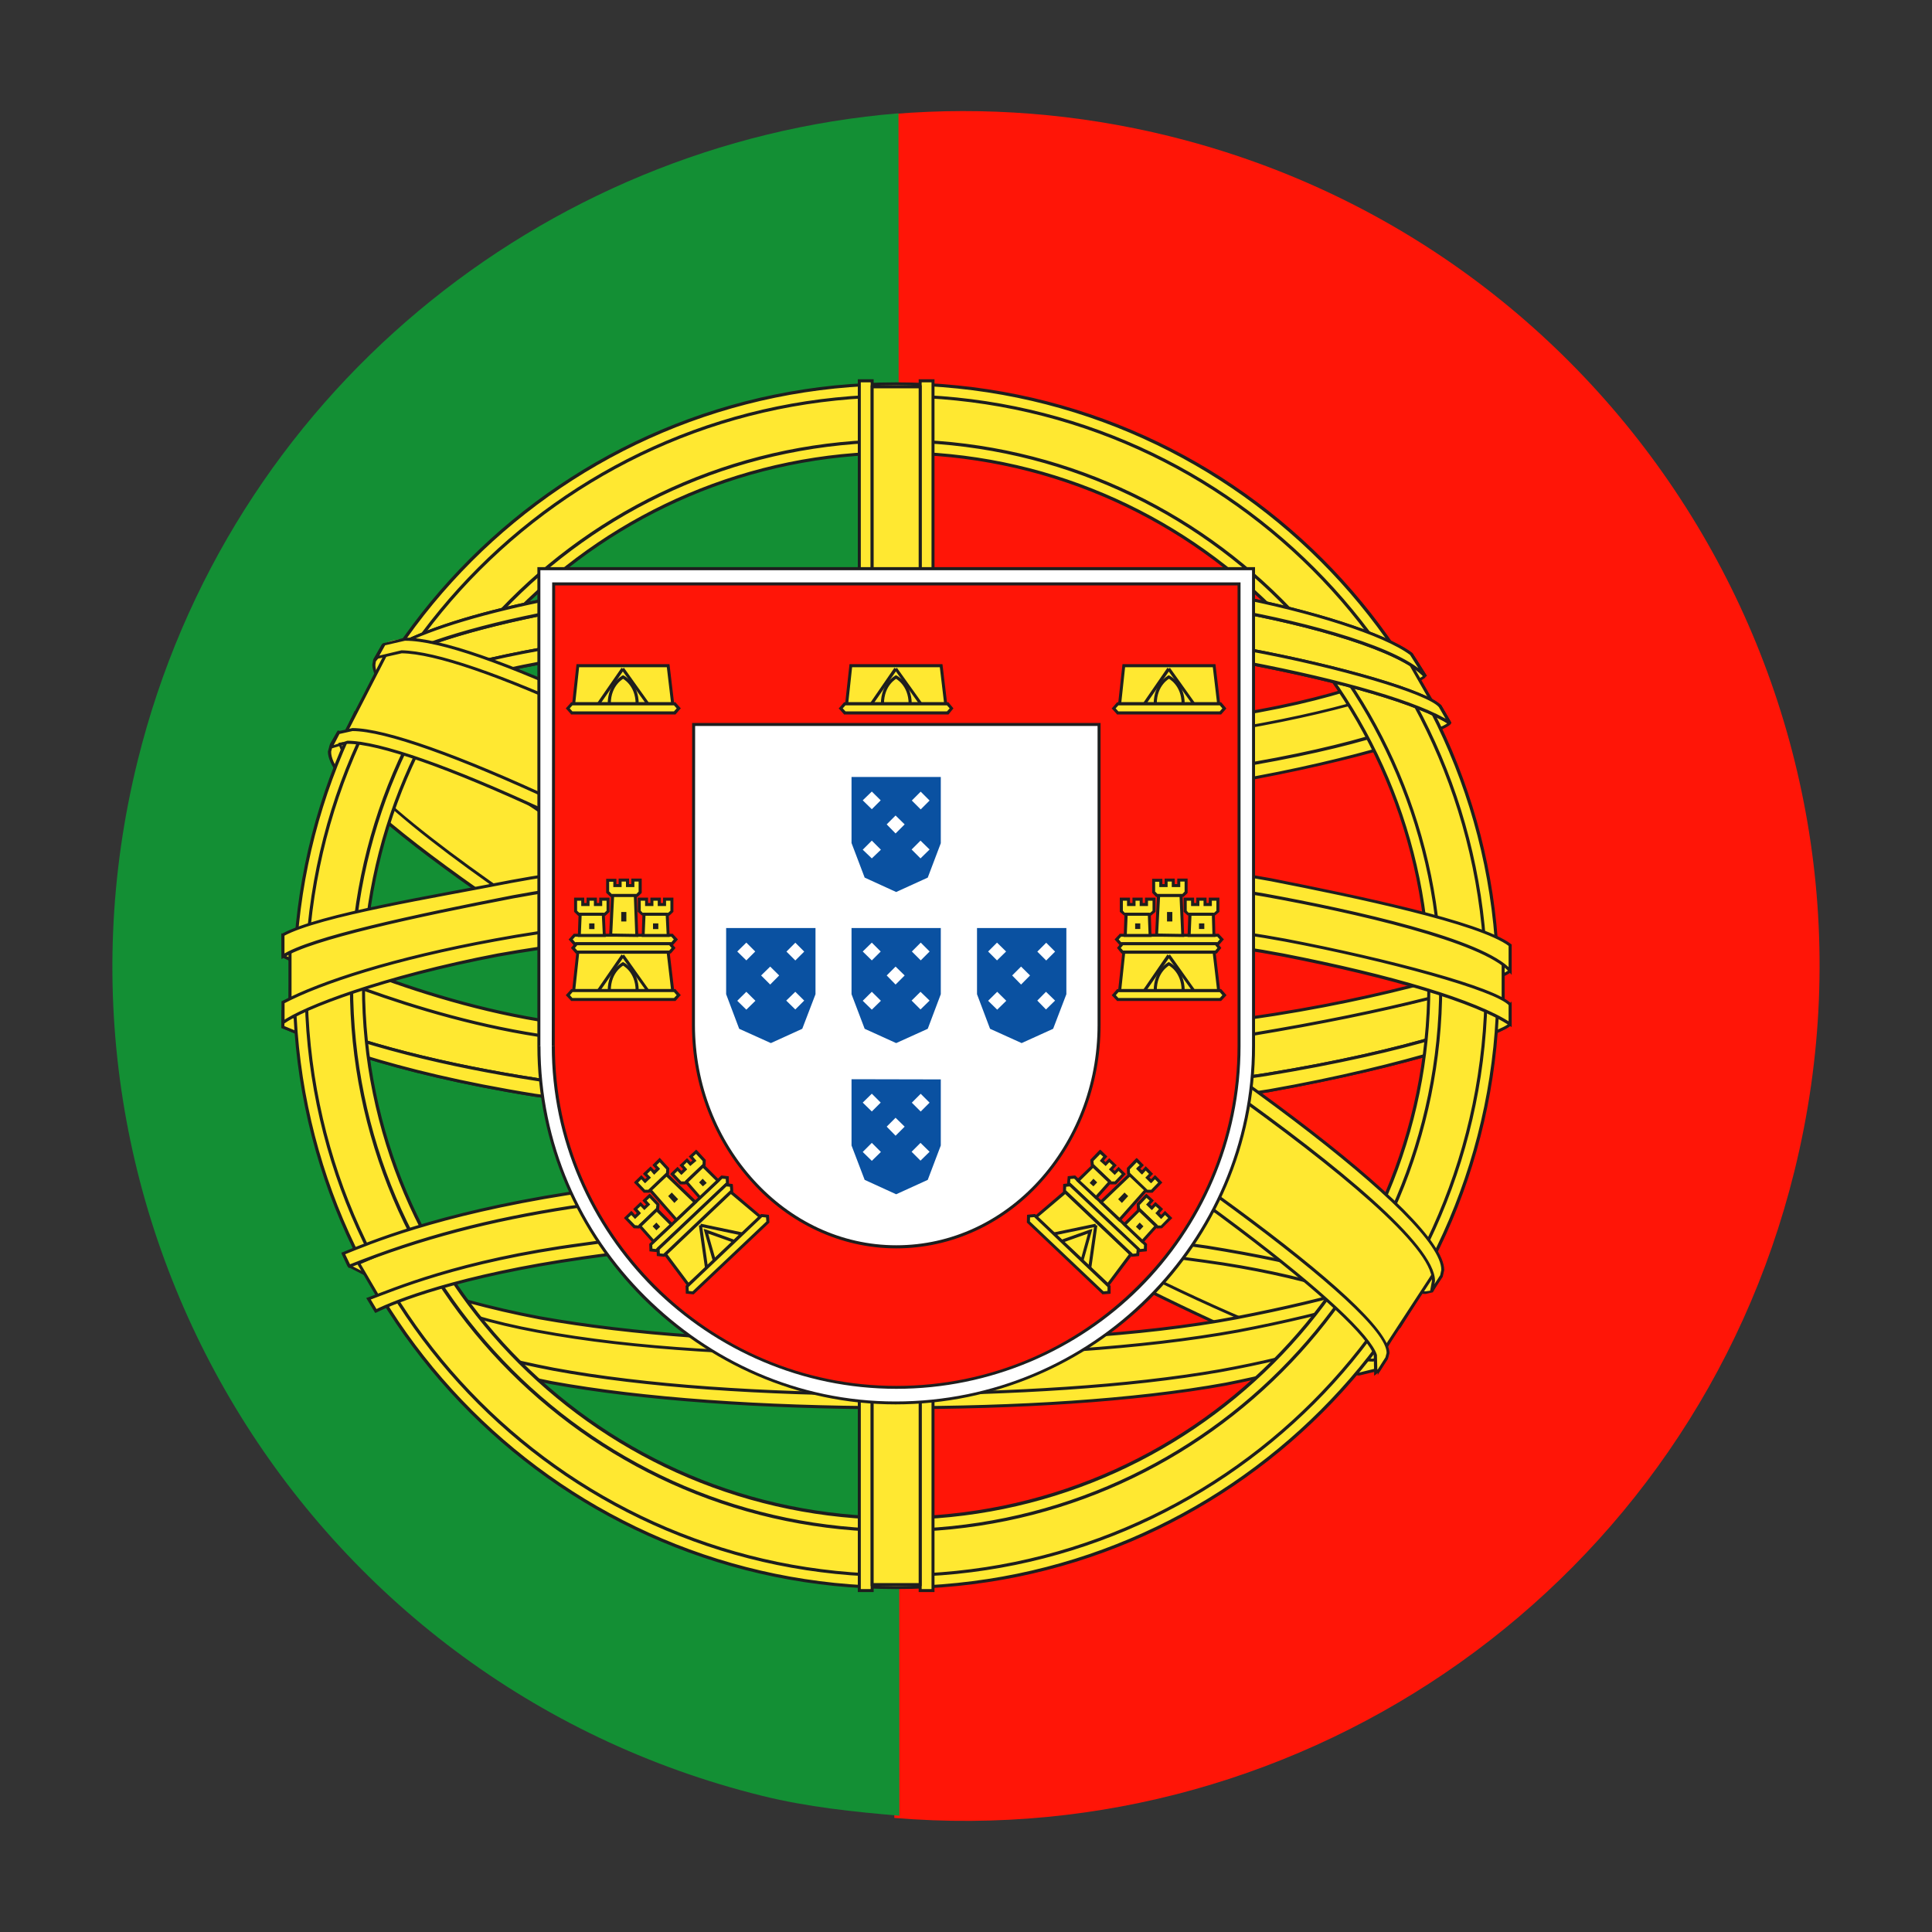<?xml version="1.0" encoding="UTF-8"?> <svg xmlns="http://www.w3.org/2000/svg" id="Capa_1" data-name="Capa 1" version="1.1" viewBox="0 0 200 200"><rect x="0" y="0" width="200" height="200" fill="#333333" stroke="none"/><defs><style> .cls-1 { fill: #ff1507; } .cls-1, .cls-2, .cls-3, .cls-4, .cls-5, .cls-6 { stroke-width: 0px; } .cls-2 { fill: #0a51a1; } .cls-3 { fill: #138f34; } .cls-4 { fill: #1e1e1e; } .cls-5 { fill: #fff; } .cls-6 { fill: #ffe831; } </style></defs><path class="cls-1" d="M121.12,14.11c-9.59-2.37-19.2-3.08-28.54-2.32v176.4c42.55,3.57,82.59-24.16,93.17-66.93,11.74-47.44-17.19-95.41-64.64-107.15"></path><path class="cls-3" d="M93.01,11.73C56.19,14.76,23.62,40.89,14.25,78.75c-11.75,47.44,17.19,95.41,64.63,107.15,4.67,1.16,9.57,1.67,14.22,2.06l-.09-176.23Z"></path><path class="cls-6" d="M142.34,141.5c-19.13-.59-106.78-55.31-107.38-64.01l4.83-8.08c8.7,12.63,98.33,65.85,107.13,63.97l-4.58,8.12Z"></path><path class="cls-4" d="M142.34,141.35c-18.97-.51-106.78-55.4-107.23-63.87l-.16.02.14.08,4.83-8.08-.14-.08-.14.1c8.66,12.5,95.22,64.03,106.74,64.07l.55-.04-.02-.16-.14-.08-4.58,8.12.27.16,4.58-8.12.16-.29-.31.06-.51.04c-11.19.06-98.03-51.61-106.46-63.95l-.16-.2-4.95,8.29-.02.04v.04c.76,8.96,88.26,63.5,107.54,64.16v-.31Z"></path><path class="cls-6" d="M142.79,141.74l-2.07.51c-7.14-.8-28.84-11.36-54.52-26.73-29.86-17.89-54.54-34.17-51.88-38.43l.74-1.29.14.04c-2.41,7.24,48.71,36.43,51.71,38.31,29.55,18.32,54.48,29,56.69,26.22l-.8,1.39v-.02ZM38.78,68.32c-1.7,4.61,22.88,19.81,52.47,37.8,29.59,18.01,55.11,29.12,56.99,27.53l.86-1.6-2.56.31c-8-2.31-28.83-11.87-54.66-27.54-25.81-15.67-48.28-30.08-51.76-36.2l-.39-1.8h-.08l-.74,1.29-.12.2Z"></path><path class="cls-4" d="M142.79,141.74l-.04-.16-2.07.51c-7-.78-28.75-11.34-54.4-26.71-28.38-16.95-52.1-32.64-52-37.57l.17-.65.69-1.19.02.02.04-.16-.16-.06-.08.59c.1,8.27,48.93,36.02,51.86,37.92,26.44,16.39,49.14,26.65,55.32,26.67l1.56-.49-.12-.1-.14-.08-.8,1.39.14.08h.16v-.21l-.2.04.04.16h-.16v.61l1.09-1.9-.25-.17-1.33.37c-5.98.02-28.77-10.25-55.17-26.63-2.91-1.78-51.82-29.86-51.71-37.65l.08-.47.04-.16-.29-.1-.12-.02-.8,1.39-.22.8c.1,5.4,23.76,20.79,52.16,37.84,25.7,15.37,47.36,25.93,54.58,26.75l2.13-.51-.04-.16h-.16.16ZM38.78,68.32l-.14-.06-.1.55c.1,5.36,23.99,19.99,52.63,37.45,27.73,16.88,51.82,27.67,56.42,27.69l.74-.17.9-1.64.14-.27-2.86.35c-7.9-2.29-28.73-11.85-54.56-27.52-25.8-15.64-48.3-30.1-51.71-36.14l-.37-1.76-.04-.12h-.29l-.78,1.37-.12.2.14.08.14.08.12-.2.74-1.29-.14-.08v.15h.08v-.15l-.16.04.39,1.8c3.58,6.24,26.01,20.61,51.84,36.3,25.83,15.67,46.66,25.23,54.7,27.56l2.33-.27-.72,1.33-.51.08c-4.36,0-28.57-10.81-56.26-27.67-28.61-17.35-52.57-32.29-52.47-37.18l.06-.43-.14-.06Z"></path><path class="cls-6" d="M91.89,145.2c23.08.12,43.2-3.27,52.41-8.04l3.34-5.86c-8,4.36-29.71,8.9-55.72,8.21-21.2-.14-43.83-2.35-54.68-8.49l4.91,6.81c8.82,4.89,29.9,7.35,49.73,7.37"></path><path class="cls-4" d="M91.89,145.36h1.15c22.61,0,42.22-3.34,51.33-8.06l3.4-5.93.25-.47-.47.25c-7.39,4.05-26.77,8.27-50.4,8.25l-5.24-.06c-21.18-.14-43.81-2.35-54.6-8.47l-.19.23,4.91,6.81c8.92,4.95,30,7.41,49.85,7.43v-.31c-19.81-.02-40.89-2.48-49.65-7.35l-4.87-6.77-.12.1-.08.14c10.91,6.16,33.54,8.37,54.76,8.51l5.24.06c23.68,0,43.04-4.21,50.55-8.29l-.08-.14-.14-.08-3.34,5.87c-8.94,4.6-28.55,7.96-51.12,7.96h-1.15v.31Z"></path><path class="cls-6" d="M92.2,145.73c-13.3-.04-25.58-.86-35.12-2.6-6.92-1.37-11.54-3.03-14.94-4.83l-1.29-1.96c2.48,1.6,7.41,3.66,16.45,5.4,9.48,1.76,21.69,2.56,34.91,2.6,12.59-.1,24.48-.76,34.11-2.44,8.23-1.49,17.56-4.11,20.02-6.9l-1.45,2.35c-2.78,2.09-10.32,4.44-17.97,5.94-9.7,1.76-22.12,2.46-34.71,2.44M92.2,140.35c-14.67-.1-26.32-.64-36.57-2.54-9.27-1.7-16-4.93-19.5-6.73l-.61-1.31c1.8,1.35,9.9,4.67,20.36,6.65,9.92,1.76,21.45,2.54,36.3,2.5,13.08.02,25.77-.58,35.81-2.5,9.97-1.92,17.74-4.2,20.87-6.28l-1,1.78c-1.27,1.45-10.25,4.09-19.67,5.87-10.11,1.84-22.82,2.58-35.98,2.56"></path><path class="cls-4" d="M92.2,145.57c-13.3-.04-25.56-.86-35.1-2.6-6.9-1.37-11.5-3.01-14.88-4.81l-1.23-1.9-.14.08-.08.14c2.5,1.6,7.45,3.68,16.49,5.42,9.5,1.76,21.73,2.56,34.95,2.6,12.59-.1,24.5-.76,34.12-2.45,8.25-1.5,17.58-4.09,20.12-6.96l-.12-.1-.14-.08-1.45,2.35c-2.68,2.01-10.23,4.38-17.87,5.87-9.54,1.74-21.75,2.44-34.16,2.44h-.51v.31h.51c12.42,0,24.64-.7,34.22-2.44,7.67-1.53,15.21-3.85,18.05-5.98l1.49-2.39-.25-.18c-2.39,2.72-11.71,5.38-19.93,6.85-9.62,1.68-21.49,2.35-34.09,2.44-13.22-.04-25.4-.84-34.89-2.6-9.02-1.74-13.92-3.79-16.39-5.38l-.22.22,1.29,1.96c3.48,1.86,8.12,3.54,15.04,4.91,9.56,1.74,21.86,2.56,35.16,2.6v-.31ZM92.2,140.35v-.16c-14.67-.1-26.3-.64-36.55-2.54-9.25-1.7-15.96-4.91-19.44-6.71l-.55-1.23-.14.06-.1.12c1.86,1.39,9.94,4.69,20.42,6.69,9.7,1.72,20.94,2.5,35.28,2.5h1.66c12.87,0,25.32-.63,35.22-2.5,9.99-1.94,17.76-4.2,20.92-6.3l-.08-.14-.14-.08-1,1.78c-1.13,1.33-10.17,4.03-19.56,5.79-9.97,1.82-22.49,2.56-35.46,2.56h-.51v.31h.51c12.99,0,25.5-.74,35.5-2.56,9.46-1.8,18.38-4.4,19.77-5.93l1.02-1.8-.21-.21c-3.09,2.05-10.85,4.34-20.81,6.26-9.88,1.88-22.31,2.5-35.18,2.5h-1.66c-14.34,0-25.54-.78-35.22-2.5-10.42-1.96-18.54-5.3-20.28-6.61l-.23.17.61,1.31c3.58,1.88,10.31,5.12,19.61,6.82,10.25,1.9,21.92,2.44,36.59,2.54v-.16Z"></path><path class="cls-6" d="M92.61,115.04c21.34-.18,47.85-2.99,62.99-9.17v-5.4c-8.96,5.04-38.88,8.39-63.17,8.88-28.75-.27-52.1-4.19-62.27-11.15l-.16,6.96c18.7,8.08,37.98,9.78,62.6,9.88"></path><path class="cls-4" d="M92.61,115.2c21.35-.18,47.87-2.99,63.05-9.19l.1-.04v-5.77l-.24.14c-8.88,5.01-38.82,8.37-63.09,8.86-28.73-.27-52.08-4.19-62.19-11.13l-.23-.16-.16,7.25v.1l.1.04c18.72,8.1,38.04,9.8,62.66,9.9v-.31c-24.62-.1-43.86-1.8-62.54-9.86l-.06.14h.16l.16-6.96h-.16l-.1.14c10.25,6.98,33.6,10.89,62.36,11.17,24.31-.49,54.21-3.81,63.24-8.9l-.08-.14h-.16v5.4h.16l-.06-.14c-15.1,6.16-41.62,8.98-62.93,9.15v.31Z"></path><path class="cls-6" d="M156.33,106.01c-.53.86-10.42,4.32-24.97,6.9-9.86,1.54-22.74,2.85-38.8,2.87-15.27.02-27.73-1.1-37.18-2.41-15.27-2.44-23.17-5.87-26.09-7.06v-1.51c8.39,3.44,17.03,5.5,26.32,6.94,9.39,1.31,21.69,2.44,36.88,2.4,16,0,28.73-1.43,38.55-2.91,14.92-2.44,24.13-5.63,25.29-7.1v1.86Z"></path><path class="cls-4" d="M156.33,106.01l-.14-.08c-.37.72-10.36,4.28-24.86,6.83-9.86,1.54-22.72,2.85-38.78,2.87h-.39c-15.1,0-27.42-1.11-36.77-2.41-15.25-2.44-23.13-5.85-26.05-7.04l-.06.14h.16v-1.51h-.16l-.06.14c8.41,3.46,17.05,5.51,26.36,6.96,9.23,1.29,21.28,2.41,36.14,2.41h.76c16,0,28.75-1.43,38.56-2.92,14.96-2.46,24.11-5.59,25.38-7.16l-.12-.1h-.16v1.86h.16l-.14-.08.14.08h.16v-2.31l-.27.35c-1.04,1.37-10.31,4.62-25.19,7.04-9.82,1.49-22.53,2.91-38.53,2.91h-.76c-14.84,0-26.87-1.12-36.1-2.4-9.27-1.45-17.91-3.5-26.28-6.92l-.21-.1v1.84l.1.04c2.91,1.19,10.83,4.63,26.13,7.08,9.37,1.29,21.69,2.4,36.81,2.4h.39c16.06-.02,28.96-1.33,38.82-2.87,14.59-2.62,24.41-5.98,25.09-6.98l.02-.04v-.04h-.16Z"></path><path class="cls-6" d="M156.33,100.51c-1.62,1.33-12.58,4.24-26.73,6.57-9.46,1.37-21.51,2.62-36.88,2.62-14.61.04-26.56-.98-35.63-2.33-14.39-1.94-27.79-8.39-27.79-8.39l-.02-2.11s13.38,6.82,27.97,8.94c9,1.29,20.92,2.27,35.47,2.25,15.29-.02,27.2-1.27,36.61-2.66,14.26-2,25.85-5.73,27.01-6.65v1.76ZM156.33,106.01c-.53.84-10.42,4.32-24.97,6.9-9.86,1.54-22.74,2.85-38.8,2.87-15.27.02-27.73-1.1-37.18-2.41-15.27-2.44-23.17-5.87-26.09-7.06v-1.51c8.39,3.44,17.05,5.5,26.32,6.94,9.39,1.31,21.69,2.44,36.88,2.4,16,0,28.73-1.43,38.55-2.91,14.92-2.44,24.13-5.63,25.29-7.1v1.86Z"></path><path class="cls-4" d="M156.33,100.51l-.1-.12c-1.53,1.27-12.54,4.22-26.66,6.53-9.47,1.37-21.49,2.62-36.86,2.62h-.82c-14.22,0-25.89-1-34.79-2.33-14.35-1.93-27.71-8.37-27.75-8.37l-.06.14h.16l-.02-2.11h-.16l-.08.14s13.4,6.84,28.02,8.96c8.92,1.27,20.71,2.25,35.06,2.25h.43c15.29-.02,27.22-1.27,36.63-2.66,14.3-2.01,25.83-5.71,27.09-6.69l-.1-.12h-.16v1.76h.16l-.1-.12.1.12h.16v-2.09l-.25.21c-1.06.86-12.71,4.64-26.93,6.61-9.41,1.39-21.3,2.64-36.59,2.66h-.43c-14.36,0-26.13-.98-35.02-2.25-14.55-2.11-27.89-8.92-27.91-8.92l-.23-.12.02,2.37v.1l.08.04s13.42,6.47,27.85,8.41c8.9,1.33,20.59,2.33,34.83,2.33h.82c15.37,0,27.44-1.25,36.9-2.62,14.18-2.35,25.09-5.22,26.81-6.61l.06-.04v-.08h-.16ZM156.33,106.01l-.14-.08c-.37.7-10.36,4.28-24.86,6.83-9.86,1.54-22.72,2.85-38.78,2.87h-.39c-15.1,0-27.42-1.11-36.77-2.41-15.25-2.44-23.13-5.85-26.05-7.04l-.06.14h.16v-1.51h-.16l-.06.14c8.41,3.46,17.07,5.51,26.36,6.96,9.23,1.29,21.28,2.41,36.14,2.41h.76c16,0,28.75-1.43,38.56-2.92,14.96-2.46,24.11-5.59,25.38-7.16l-.12-.1h-.16v1.86h.16l-.14-.08.14.08h.16v-2.31l-.27.35c-1.04,1.37-10.31,4.62-25.19,7.04-9.82,1.49-22.53,2.91-38.53,2.91h-.76c-14.84,0-26.87-1.12-36.1-2.4-9.25-1.45-17.91-3.5-26.28-6.92l-.21-.1v1.84l.1.04c2.91,1.19,10.83,4.63,26.13,7.08,9.37,1.29,21.69,2.4,36.81,2.4h.39c16.06-.02,28.96-1.33,38.82-2.87,14.59-2.62,24.41-6,25.09-6.98l.02-.04v-.04h-.16Z"></path><path class="cls-6" d="M92.95,82.76c19.13-.14,42.75-2.6,56.32-8.02l-2.91-4.75c-8.04,4.44-31.78,7.37-53.56,7.8-25.78-.23-44-2.64-53.12-8.76l-2.76,5.07c16.76,7.1,33.93,8.61,56.03,8.66"></path><path class="cls-4" d="M92.95,82.91c19.15-.14,42.77-2.6,56.38-8.04l.18-.06-3.01-4.91-.08-.14-.14.08c-7.96,4.4-31.72,7.35-53.49,7.78-25.76-.23-43.98-2.64-53.04-8.74l-.14-.08-2.84,5.2-.08.16.16.06c16.78,7.12,33.99,8.63,56.09,8.68v-.31c-22.1-.06-39.23-1.56-55.97-8.64l-.06.14.14.08,2.76-5.07-.14-.08-.1.14c9.19,6.14,27.42,8.55,53.21,8.78,21.8-.43,45.53-3.36,53.64-7.82l-.08-.14-.14.08,2.91,4.75.14-.08-.06-.14c-13.53,5.4-37.16,7.86-56.26,8v.31Z"></path><path class="cls-6" d="M147.51,70.03c-1.47,1.15-8.68,3.74-21.41,5.75-8.49,1.23-19.28,2.33-33.07,2.33-13.1.02-23.8-.86-31.95-2.05-12.91-1.68-19.79-4.73-22.28-5.61l.76-1.27c1.94.96,8.57,3.66,21.65,5.51,8.06,1.13,18.77,1.98,31.82,1.98,13.73,0,24.41-1.14,32.82-2.35,12.79-1.74,19.67-5.01,20.73-5.85l.94,1.56ZM150.05,74.86c-.45.74-9.31,3.79-22.37,6.06-8.84,1.33-20.4,2.5-34.81,2.5-13.69.02-24.88-.96-33.32-2.11-13.71-2.15-20.79-5.12-23.39-6.18l.63-1.33c7.55,3.01,14.65,4.81,22.96,6.1,8.41,1.13,19.48,2.11,33.09,2.11,14.35-.02,25.77-1.27,34.57-2.58,13.38-2.15,20.69-4.93,21.71-6.22l.94,1.64Z"></path><path class="cls-4" d="M147.41,69.91c-1.39,1.1-8.62,3.72-21.34,5.71-8.49,1.23-19.26,2.33-33.05,2.33h-.43c-12.91,0-23.45-.88-31.5-2.05-12.89-1.68-19.75-4.71-22.24-5.61l-.06.15.14.08.76-1.27-.14-.08-.08.14c1.96.98,8.6,3.68,21.71,5.53,8.06,1.14,18.79,1.98,31.84,1.98,13.73,0,24.43-1.14,32.84-2.35,12.81-1.76,19.69-5.01,20.81-5.89l-.1-.12-.14.08.94,1.56.27-.16-.94-1.56-.1-.16-.14.12c-1,.8-7.88,4.07-20.65,5.81-8.41,1.21-19.07,2.35-32.8,2.35s-23.74-.84-31.8-1.97c-13.06-1.86-19.69-4.56-21.61-5.5l-.12-.06-.84,1.39-.1.15.17.06c2.49.88,9.39,3.95,22.31,5.63,8.08,1.17,18.64,2.05,31.54,2.05h.43c13.79,0,24.6-1.09,33.09-2.33,12.75-2.03,19.95-4.6,21.49-5.79l-.2-.23ZM150.05,74.86l-.14-.08c-.29.61-9.25,3.75-22.25,5.98-8.84,1.33-20.38,2.5-34.79,2.5h-.41c-13.49,0-24.54-.98-32.89-2.11-13.69-2.15-20.75-5.1-23.35-6.16l-.06.14.14.06.63-1.33-.14-.06-.06.14c7.57,3.03,14.67,4.83,23,6.12,8.41,1.13,19.5,2.11,33.11,2.11,14.35-.02,25.79-1.27,34.59-2.58,13.42-2.17,20.69-4.89,21.81-6.28l-.12-.1-.14.08.94,1.64.14-.08-.14-.08.14.08.14-.08-.94-1.64-.12-.2-.14.17c-.92,1.19-8.27,4.03-21.61,6.16-8.8,1.31-20.22,2.56-34.55,2.58-13.61,0-24.66-.98-33.07-2.11-8.29-1.29-15.39-3.09-22.92-6.08l-.14-.06-.68,1.47-.08.14.16.06c2.6,1.06,9.7,4.05,23.43,6.2,8.37,1.13,19.42,2.11,32.93,2.11h.41c14.41,0,25.99-1.17,34.83-2.5,13.1-2.31,21.88-5.26,22.49-6.14l.04-.08-.04-.08-.14.08Z"></path><path class="cls-6" d="M92.77,157.79c-30.8,0-55.75-24.97-55.75-55.75s24.95-55.77,55.75-55.77,55.78,24.97,55.78,55.77-24.97,55.75-55.78,55.75M92.77,40.34c-34.07,0-61.68,27.63-61.68,61.7s27.61,61.68,61.68,61.68,61.68-27.61,61.68-61.68-27.61-61.7-61.68-61.7"></path><path class="cls-6" d="M92.77,40.99c-33.71,0-61.07,27.34-61.07,61.05s27.36,61.05,61.07,61.05,61.07-27.34,61.07-61.05-27.34-61.05-61.07-61.05M155.08,102.04c0,34.42-27.89,62.31-62.31,62.31s-62.31-27.89-62.3-62.31c0-34.42,27.89-62.31,62.3-62.31s62.31,27.89,62.31,62.31"></path><path class="cls-4" d="M92.77,40.99v-.16c-33.79,0-61.23,27.42-61.23,61.21s27.44,61.21,61.23,61.21,61.23-27.42,61.23-61.21-27.42-61.21-61.23-61.21v.31c33.66.06,60.86,27.26,60.92,60.9-.06,33.64-27.26,60.84-60.92,60.9-33.64-.06-60.86-27.26-60.92-60.9.06-33.64,27.28-60.84,60.92-60.9v-.16ZM155.08,102.04h-.16c-.06,34.34-27.81,62.09-62.15,62.15-34.34-.06-62.09-27.81-62.15-62.15.06-34.34,27.81-62.09,62.15-62.15,34.34.06,62.09,27.81,62.15,62.15h.31c0-34.5-27.96-62.46-62.46-62.46s-62.46,27.96-62.46,62.46,27.97,62.46,62.46,62.46,62.46-27.96,62.46-62.46h-.16Z"></path><path class="cls-6" d="M92.77,46.89c-30.45,0-55.15,24.7-55.15,55.15s24.7,55.13,55.15,55.13,55.15-24.68,55.15-55.13-24.7-55.15-55.15-55.15M149.15,102.04c0,31.13-25.23,56.4-56.38,56.4s-56.38-25.27-56.38-56.4,25.23-56.4,56.38-56.4,56.38,25.25,56.38,56.4"></path><path class="cls-4" d="M92.77,46.89v-.16c-30.53,0-55.3,24.78-55.3,55.31s24.78,55.29,55.3,55.29,55.3-24.76,55.3-55.29-24.78-55.31-55.3-55.31v.31c30.37.06,54.93,24.62,54.99,54.99-.06,30.37-24.62,54.91-54.99,54.97-30.37-.06-54.93-24.6-54.99-54.97.06-30.37,24.62-54.93,54.99-54.99v-.16ZM149.15,102.04h-.16c-.06,31.06-25.15,56.18-56.22,56.24-31.07-.06-56.16-25.19-56.22-56.24.06-31.07,25.15-56.19,56.22-56.24,31.08.06,56.17,25.17,56.22,56.24h.31c0-31.23-25.31-56.56-56.54-56.56s-56.54,25.33-56.54,56.56,25.31,56.56,56.54,56.56,56.54-25.34,56.54-56.56h-.16Z"></path><path class="cls-6" d="M92.13,88.88c26.01-.14,53.11,3.72,63.48,9.15v6.69c-9.02-4.95-34.11-10.13-63.44-9.37-23.88.16-49.34,2.7-62.15,9.68v-7.72c10.52-5.58,39.76-8.39,62.11-8.43"></path><path class="cls-4" d="M92.13,89.03h1.35c25.56-.02,51.92,3.81,62.05,9.13l.08-.14h-.16v6.69h.16l.08-.14c-8.47-4.63-30.9-9.46-57.73-9.46-1.92,0-3.85.02-5.79.08-23.9.16-49.36,2.7-62.23,9.7l.08.14h.16v-7.72h-.16l.08.14c10.44-5.55,39.7-8.37,62.03-8.41v-.31c-22.37.04-51.59,2.86-62.19,8.45l-.08.04v8.08l.23-.12c12.75-6.96,38.21-9.5,62.07-9.66,1.96-.06,3.87-.08,5.79-.08,26.79,0,49.2,4.83,57.57,9.43l.24.14v-7.06l-.08-.04c-10.25-5.38-36.61-9.17-62.21-9.17h-1.35v.31Z"></path><path class="cls-6" d="M92.48,88.27c14.18-.04,28.2.78,39.11,2.8,8.62,1.7,21.63,4.38,24.74,6.77v2.66c-2.8-3.17-16.13-6.16-25.4-7.84-10.83-1.92-24.27-2.68-38.45-2.8-14.9.04-28.67.98-39.35,2.97-10.19,1.97-21.04,4.32-23.84,6.16v-2.23c3.85-2.07,15.78-3.97,23.6-5.52,10.76-2.01,24.6-2.93,39.58-2.97M92.48,94.41c14.82-.04,29.14.8,40.56,2.91,10.6,2.02,21.84,5.05,23.29,6.67v2.03c-3.52-2.35-12.28-4.97-23.53-7.16-11.28-2.15-25.62-2.87-40.36-2.84-16.72-.06-29.73.84-40.89,2.84-11.79,2.25-20.24,5.48-22.25,7v-2.11c3.93-2.07,11.5-4.54,21.96-6.45,11.54-2.15,24.68-2.82,41.22-2.9"></path><path class="cls-4" d="M92.48,88.43h.96c13.85,0,27.48.82,38.13,2.8,8.6,1.68,21.63,4.4,24.66,6.73l.1-.12h-.16v2.66h.16l.12-.1c-2.89-3.25-16.21-6.2-25.5-7.9-10.83-1.92-24.29-2.68-38.47-2.8-14.9.04-28.69.98-39.37,2.97-10.21,2-21.04,4.3-23.9,6.18l.08.14h.16v-2.23h-.16l.08.14c3.79-2.05,15.74-3.95,23.55-5.49,10.76-2.01,24.58-2.93,39.56-2.97v-.31c-14.98.04-28.84.96-39.6,2.97-7.84,1.55-19.75,3.44-23.66,5.54l-.08.04v2.62l.23-.16c2.74-1.82,13.61-4.18,23.78-6.14,10.68-1.99,24.42-2.93,39.33-2.97,14.18.12,27.59.88,38.43,2.8,9.25,1.66,22.61,4.7,25.31,7.78l.27.31v-3.15l-.06-.04c-3.19-2.44-16.17-5.08-24.82-6.81-10.68-1.97-24.33-2.8-38.17-2.8h-.96v.31ZM92.48,94.41v.16h.98c14.47,0,28.4.84,39.56,2.91,10.56,1.99,21.86,5.08,23.19,6.61l.12-.1h-.16v2.03h.16l.08-.14c-3.56-2.37-12.32-4.99-23.58-7.18-11.01-2.09-24.91-2.84-39.27-2.84h-2.64c-16,0-28.55.9-39.39,2.84-11.83,2.27-20.26,5.48-22.33,7.04l.1.12h.16v-2.11h-.16l.08.14c3.89-2.05,11.46-4.52,21.9-6.43,11.54-2.15,24.66-2.82,41.2-2.9v-.31c-16.54.08-29.71.74-41.24,2.9-10.48,1.92-18.05,4.38-22.02,6.47l-.08.04v2.52l.25-.19c1.96-1.49,10.42-4.73,22.18-6.96,10.82-1.94,23.37-2.84,39.35-2.84h2.64c14.35,0,28.24.74,39.23,2.84,11.23,2.19,19.99,4.81,23.47,7.14l.23.16v-2.39l-.04-.04c-1.56-1.72-12.75-4.69-23.39-6.73-11.19-2.07-25.13-2.91-39.6-2.91h-.98v.16Z"></path><path class="cls-6" d="M92.52,59.82c23.31-.12,43.65,3.27,52.96,8.04l3.38,5.87c-8.08-4.36-30.02-8.9-56.32-8.22-21.41.14-44.31,2.35-55.79,8.49l4.05-6.79c9.42-4.87,31.66-7.37,51.73-7.39"></path><path class="cls-4" d="M92.52,59.97h1.17c22.8,0,42.61,3.34,51.71,8.02l3.32,5.81.14-.08.08-.14c-7.59-4.09-27.16-8.29-51.1-8.31l-5.3.08c-21.43.14-44.33,2.35-55.87,8.51l.08.14.14.08,4.05-6.78c9.31-4.79,31.54-7.29,51.59-7.31v-.31c-20.08.02-42.32,2.52-51.8,7.41l-4.11,6.84-.29.49.51-.27c11.42-6.12,34.32-8.33,55.72-8.47l5.3-.08c23.9,0,43.47,4.22,50.94,8.27l.49.27-3.66-6.36c-9.27-4.77-29.08-8.12-51.92-8.12h-1.17v.31Z"></path><path class="cls-6" d="M92.81,59.29c12.73-.02,25.29.68,35.08,2.44,7.72,1.51,15.37,3.85,18.17,5.95l1.49,2.35c-2.5-2.8-11.93-5.44-20.26-6.9-9.72-1.68-21.75-2.35-34.48-2.44-13.36.02-25.72.84-35.28,2.6-9.13,1.74-15.04,3.79-17.52,5.4l1.27-1.95c3.46-1.8,9.02-3.46,16.04-4.83,9.64-1.76,22.06-2.56,35.49-2.6M92.81,64.67c13.3-.04,26.15.72,36.39,2.56,9.5,1.76,18.58,4.42,19.87,5.87l1.02,1.76c-3.17-2.05-11.01-4.34-21.1-6.26-10.13-1.92-22.98-2.54-36.2-2.5-15.02-.06-26.68.74-36.69,2.5-10.58,1.97-17.91,4.79-19.75,6.14l1-1.88c3.52-1.8,9.11-3.97,18.5-5.65,10.35-1.9,22.14-2.46,36.96-2.54"></path><path class="cls-4" d="M92.81,59.45h.51c12.56,0,24.9.7,34.56,2.44,7.71,1.49,15.35,3.85,18.09,5.91l1.45,2.31.14-.08.12-.1c-2.6-2.88-12.01-5.48-20.36-6.96-9.72-1.68-21.77-2.35-34.5-2.44-13.36.02-25.74.84-35.32,2.6-9.13,1.74-15.04,3.79-17.56,5.42l.08.14.14.08,1.27-1.95c3.36-1.72,8.92-3.38,15.92-4.75,9.64-1.76,22.04-2.56,35.47-2.6v-.31c-13.43.04-25.87.84-35.51,2.6-7.04,1.37-12.6,3.03-16.09,4.85l-1.33,2.02.22.21c2.44-1.58,8.35-3.64,17.46-5.38,9.56-1.76,21.9-2.58,35.26-2.6,12.73.1,24.74.76,34.46,2.44,8.31,1.45,17.74,4.13,20.16,6.84l.26-.18-1.49-2.35c-2.89-2.17-10.54-4.5-18.26-6.02-9.7-1.74-22.06-2.44-34.62-2.44h-.51v.31ZM92.81,64.67v.16h.96c12.95,0,25.42.76,35.41,2.56,9.47,1.74,18.6,4.44,19.77,5.81l1,1.74.14-.08.08-.14c-3.21-2.07-11.05-4.36-21.16-6.28-9.84-1.86-22.26-2.5-35.07-2.5h-2.68c-14.3,0-25.5.8-35.18,2.5-10.6,1.97-17.93,4.79-19.83,6.18l.1.12.14.08,1-1.88c3.44-1.74,9.01-3.89,18.38-5.57,10.34-1.9,22.12-2.47,36.94-2.54v-.31c-14.82.08-26.64.65-36.98,2.54-9.41,1.68-15.02,3.87-18.56,5.67l-1.06,1.93.24.2c1.78-1.31,9.11-4.15,19.67-6.1,9.66-1.7,20.87-2.5,35.14-2.5h2.68c12.81,0,25.19.65,35.01,2.5,10.09,1.92,17.93,4.2,21.06,6.24l.22-.21-1.02-1.76c-1.43-1.56-10.44-4.17-19.99-5.95-10.01-1.8-22.49-2.56-35.45-2.56h-.96v.16Z"></path><path class="cls-6" d="M92.81,59.29c12.73-.02,25.29.68,35.08,2.44,7.72,1.51,15.37,3.85,18.17,5.95l1.49,2.35c-2.5-2.8-11.93-5.44-20.26-6.9-9.7-1.68-21.75-2.35-34.48-2.44-13.36.02-25.72.84-35.28,2.6-9.13,1.72-15.04,3.79-17.52,5.4l1.27-1.95c3.46-1.8,9.02-3.46,16.04-4.83,9.64-1.76,22.06-2.56,35.49-2.6M92.81,64.67c13.3-.04,26.15.72,36.37,2.56,9.53,1.76,18.6,4.42,19.89,5.87l1.02,1.76c-3.17-2.05-11.01-4.34-21.1-6.26-10.13-1.92-22.98-2.54-36.2-2.5-15.02-.06-26.68.74-36.69,2.5-10.58,1.97-17.91,4.79-19.75,6.14l1-1.88c3.52-1.8,9.11-3.97,18.5-5.65,10.35-1.9,22.14-2.46,36.96-2.54"></path><path class="cls-4" d="M92.81,59.29v.16h.51c12.56,0,24.9.7,34.56,2.44,7.71,1.49,15.35,3.85,18.09,5.91l1.45,2.31.14-.08.12-.1c-2.6-2.88-12.01-5.48-20.36-6.96-9.7-1.68-21.77-2.35-34.5-2.44-13.36.02-25.74.84-35.32,2.6-9.13,1.72-15.04,3.79-17.56,5.42l.08.14.14.08,1.27-1.95c3.36-1.72,8.92-3.38,15.92-4.75,9.64-1.76,22.04-2.56,35.47-2.6v-.31c-13.43.04-25.87.84-35.51,2.6-7.04,1.37-12.6,3.03-16.09,4.85l-1.33,2.02.22.21c2.44-1.58,8.35-3.66,17.46-5.38,9.56-1.76,21.9-2.58,35.26-2.6,12.73.1,24.76.76,34.46,2.44,8.31,1.45,17.74,4.13,20.16,6.84l.26-.18-1.49-2.35c-2.89-2.17-10.54-4.5-18.26-6.02-9.7-1.74-22.06-2.44-34.62-2.44h-.51v.16ZM92.81,64.67v.16h.96c12.95,0,25.42.76,35.39,2.56,9.49,1.74,18.62,4.44,19.79,5.81l1,1.74.14-.08.08-.14c-3.21-2.07-11.05-4.36-21.16-6.28-9.84-1.86-22.26-2.5-35.07-2.5h-2.68c-14.3,0-25.5.8-35.18,2.5-10.6,1.97-17.93,4.79-19.83,6.18l.1.12.14.08,1-1.88c3.44-1.74,9.01-3.89,18.38-5.57,10.34-1.9,22.12-2.47,36.94-2.54v-.31c-14.82.08-26.64.65-36.98,2.54-9.41,1.68-15.02,3.87-18.56,5.67l-1.06,1.93.24.2c1.78-1.31,9.11-4.15,19.67-6.1,9.66-1.7,20.87-2.5,35.14-2.5h2.68c12.81,0,25.19.65,35.01,2.5,10.09,1.92,17.93,4.2,21.06,6.24l.22-.21-1.02-1.76c-1.43-1.56-10.44-4.17-20.01-5.95-9.99-1.8-22.47-2.56-35.43-2.56h-.96v.16Z"></path><path class="cls-6" d="M92.32,122.12c19.13.14,42.75,2.6,56.32,8.02l-2.91,4.77c-8.04-4.44-31.78-7.37-53.56-7.8-25.79.24-43.65,2.88-52.59,7.9l-2.48-4.23c15.96-7.08,33.13-8.6,55.23-8.66"></path><path class="cls-4" d="M92.32,122.28c19.11.14,42.73,2.6,56.26,8l.06-.14-.14-.08-2.91,4.77.14.08.08-.14c-8.12-4.48-31.84-7.39-53.64-7.82-25.81.23-43.67,2.87-52.66,7.92l.08.14.14-.08-2.48-4.23-.14.08.06.14c15.94-7.06,33.07-8.58,55.17-8.64v-.31c-22.1.06-39.31,1.58-55.29,8.68l-.15.06,2.56,4.38.08.14.14-.08c8.88-5.01,26.73-7.65,52.51-7.88,21.76.43,45.52,3.36,53.49,7.78l.14.08,2.99-4.91.1-.16-.18-.06c-13.61-5.44-37.23-7.9-56.38-8.04v.31Z"></path><path class="cls-6" d="M144.18,135.75c-2.58-1.29-9.05-3.75-19.48-5.18-8.39-1.19-18.99-2.33-32.64-2.33-12.97-.02-23.62.82-31.62,1.97-13.03,1.86-19.62,4.56-21.53,5.51l-.76-1.27c2.48-.9,9.31-3.93,22.16-5.63,8.1-1.17,18.74-2.05,31.76-2.03,13.71,0,24.45,1.1,32.87,2.31,10.48,1.68,17.21,3.72,20.03,5.05l-.78,1.6ZM148.8,130.04l-.96,1.64c-1.04-1.31-8.29-4.09-21.61-6.24-8.74-1.31-20.08-2.56-34.34-2.56-13.55-.02-24.52.98-32.89,2.11-8.29,1.29-15.33,3.09-22.84,6.08l-.62-1.31c2.6-1.06,9.62-4.05,23.23-6.2,8.45-1.14,19.56-2.11,33.17-2.09,14.31,0,25.8,1.15,34.59,2.5,12.99,2.25,21.81,5.32,22.28,6.06"></path><path class="cls-4" d="M144.18,135.75l.06-.14c-2.58-1.31-9.08-3.78-19.52-5.2-8.39-1.19-19.01-2.33-32.66-2.33h-.45c-12.77,0-23.29.84-31.19,1.97-13.04,1.86-19.65,4.56-21.59,5.53l.08.14.14-.08-.76-1.27-.14.08.06.14c2.48-.9,9.29-3.91,22.12-5.61,8-1.15,18.48-2.03,31.31-2.03h.43c13.71,0,24.43,1.1,32.85,2.31,10.46,1.68,17.19,3.72,19.99,5.03l.06-.14-.14-.06-.78,1.6.14.06.06-.14-.06.14.14.06.78-1.6.08-.14-.16-.06c-2.84-1.35-9.56-3.38-20.07-5.07-8.43-1.21-19.18-2.31-32.89-2.31h-.43c-12.83,0-23.33.88-31.35,2.03-12.87,1.7-19.71,4.75-22.2,5.65l-.18.06.86,1.43.08.12.14-.06c1.88-.94,8.47-3.64,21.47-5.49,7.9-1.15,18.4-1.98,31.15-1.98h.45c13.65,0,24.23,1.14,32.62,2.33,10.4,1.43,16.86,3.89,19.42,5.16l.16.08.06-.16-.14-.06ZM148.8,130.04l-.14-.08-.96,1.64.14.08.12-.1c-1.13-1.41-8.35-4.13-21.71-6.3-8.74-1.31-20.1-2.56-34.36-2.56h-.39c-13.38,0-24.23,1-32.52,2.11-8.31,1.29-15.35,3.09-22.88,6.1l.06.14.14-.06-.63-1.31-.14.06.06.14c2.6-1.05,9.6-4.03,23.19-6.18,8.35-1.14,19.32-2.09,32.74-2.09h.41c14.31,0,25.78,1.15,34.58,2.5,12.93,2.21,21.84,5.38,22.16,5.98l.14-.08-.14-.08.14.08.14-.08c-.63-.88-9.37-3.85-22.39-6.14-8.8-1.35-20.3-2.5-34.61-2.5h-.41c-13.44,0-24.41.98-32.78,2.09-13.63,2.15-20.67,5.16-23.27,6.22l-.16.06.71,1.45.06.14.14-.06c7.49-2.97,14.53-4.77,22.8-6.06,8.29-1.13,19.11-2.11,32.48-2.11h.39c14.26,0,25.58,1.25,34.32,2.56,13.28,2.13,20.57,4.95,21.51,6.18l.14.17,1.08-1.84.04-.08-.04-.08-.14.08Z"></path><rect class="cls-6" x="95.25" y="39.42" width="1.33" height="125.24"></rect><polygon class="cls-4" points="96.58 164.66 96.58 164.5 95.41 164.5 95.41 39.58 96.43 39.58 96.43 164.66 96.58 164.66 96.58 164.5 96.58 164.66 96.74 164.66 96.74 39.26 95.25 39.26 95.1 39.26 95.1 164.81 96.58 164.81 96.74 164.81 96.74 164.66 96.58 164.66"></polygon><rect class="cls-6" x="88.96" y="39.42" width="1.33" height="125.24"></rect><polygon class="cls-4" points="90.29 164.66 90.29 164.5 89.11 164.5 89.11 39.58 90.13 39.58 90.13 164.66 90.29 164.66 90.29 164.5 90.29 164.66 90.44 164.66 90.44 39.26 88.96 39.26 88.8 39.26 88.8 164.81 90.29 164.81 90.44 164.81 90.44 164.66 90.29 164.66"></polygon><rect class="cls-6" x="90.29" y="40.04" width="4.97" height="123.99"></rect><polygon class="cls-4" points="95.25 164.03 95.25 163.88 90.44 163.88 90.44 40.2 95.1 40.2 95.1 164.03 95.25 164.03 95.25 163.88 95.25 164.03 95.41 164.03 95.41 39.89 90.29 39.89 90.13 39.89 90.13 164.19 95.25 164.19 95.41 164.19 95.41 164.03 95.25 164.03"></polygon><g><path class="cls-6" d="M40.24,67.13c19.26-.25,108.16,54.33,108.42,64.36l-5.52,8.45c-2.48-11.65-92.68-64.77-107.56-63.77l4.65-9.04Z"></path><path class="cls-4" d="M40.24,67.29h.14c19.38-.1,108.01,54.44,108.13,64.2h.16l-.14-.08-5.52,8.45.14.08.16-.04c-2.62-11.73-91.01-63.83-107.28-63.91l-.45.02.02.16.14.08,4.65-9.04-.27-.16-4.66,9.04-.14.25.29-.02.41-.02c15.96-.06,104.66,52.31,106.97,63.67l.08.35,5.73-8.76.02-.04v-.04c-.41-10.27-88.75-64.44-108.44-64.52h-.14v.31Z"></path><path class="cls-6" d="M149.21,132.12c2.25-4.46-22.1-22.8-52.29-40.68-30.88-17.48-53.13-27.81-57.2-24.72l-.92,1.64.24-.27,2.52-.61c7,.12,26.99,9.31,55.05,25.4,12.28,7.16,51.92,32.58,51.78,39.72l-.18,1.03,1-1.52ZM35.02,75.85c3.58-2.44,29.84,9.27,57.32,25.83,27.4,16.62,53.56,35.4,51.22,38.9l-.78,1.23-.35.27-.04-1.84c-1.17-3.83-19.75-18.66-50.57-37.28-30.04-17.91-55.07-28.71-57.57-25.62l.78-1.5Z"></path><path class="cls-4" d="M149.35,132.19l.16-.72c-.08-5.61-23.61-23.02-52.51-40.17-27.24-15.41-47.72-25.27-55.09-25.29l-2.29.59-.96,1.68.25.17.24-.27,2.44-.55c6.86.1,26.89,9.29,54.93,25.38,12.24,7.08,51.8,32.6,51.71,39.54v.06l-.18,1,.29.1,1-1.52-.27-.16-.58.9.06-.31v-.06c-.1-7.43-39.58-32.62-51.86-39.82-28.08-16.09-48.03-25.29-55.13-25.42l-2.56.61-.31.33.12.1.14.08.92-1.64,2.05-.47c7.18-.02,27.73,9.84,54.93,25.25,28.88,17.05,52.45,34.73,52.35,39.89l-.12.57.27.16ZM35.02,75.85l.08.14,1.39-.31c6.69,0,30.76,11.05,55.77,26.15,26.22,15.86,51.37,33.93,51.28,38.23l-.12.45-.78,1.23-.06.04-.04-1.52c-1.27-4.01-19.81-18.76-50.65-37.41-26.62-15.86-49.26-26.15-55.93-26.17l-1.84.59.12.1.14.08.78-1.5-.14-.08-.14-.08-.78,1.5.25.18,1.6-.47c6.47-.02,29.2,10.27,55.77,26.13,30.8,18.58,49.42,33.48,50.49,37.18l.04,1.8v.31l.61-.47.82-1.27.16-.61c-.08-4.79-25.17-22.53-51.43-38.51-25.05-15.1-49.04-26.17-55.93-26.19l-1.56.35.1.14Z"></path><path class="cls-5" d="M55.79,108.26c0,10.13,4.15,19.28,10.87,26.01,6.75,6.71,15.9,10.95,26.05,10.95s19.48-4.15,26.19-10.84c6.71-6.71,10.87-15.94,10.87-26.11v-49.42H55.79v49.4Z"></path><path class="cls-4" d="M55.79,108.26h-.16c0,10.17,4.17,19.36,10.91,26.13,6.79,6.73,15.98,10.99,26.17,10.99s19.56-4.17,26.3-10.87c6.73-6.75,10.91-16.02,10.91-26.22v-49.58H55.63v49.56h.31v-49.24h73.67v49.26c0,10.13-4.15,19.32-10.83,25.99-6.67,6.67-15.9,10.8-26.07,10.8s-19.22-4.23-25.93-10.91c-6.71-6.69-10.83-15.8-10.83-25.89h-.16Z"></path><path class="cls-1" d="M57.28,108.26v.02c0,9.7,4.03,18.52,10.46,24.93,6.45,6.41,15.33,10.4,25.05,10.4s18.64-3.95,25.07-10.36c6.41-6.38,10.4-15.21,10.4-24.95v-47.85H57.32l-.04,47.81Z"></path><path class="cls-4" d="M57.12,108.26v.02c0,9.74,4.05,18.6,10.5,25.05,6.49,6.43,15.41,10.44,25.17,10.44s18.72-3.97,25.19-10.4c6.43-6.42,10.44-15.29,10.44-25.07v-48.01H57.16l-.04,47.97h.31l.04-47.66h70.64v47.7c0,9.7-3.97,18.5-10.37,24.84-6.39,6.39-15.21,10.33-24.95,10.33s-18.52-3.97-24.93-10.36c-6.41-6.38-10.42-15.16-10.42-24.82v-.02h-.31Z"></path><path class="cls-5" d="M71.79,106.07v.02c0,6.32,2.37,12.05,6.18,16.21,3.79,4.19,9.07,6.77,14.82,6.77s11.03-2.56,14.82-6.73c3.79-4.17,6.16-9.89,6.16-16.23v-31.11h-41.96l-.02,31.08Z"></path><path class="cls-4" d="M71.63,106.07v.02c0,6.36,2.39,12.12,6.22,16.31,3.81,4.23,9.15,6.83,14.94,6.83s11.13-2.58,14.94-6.79c3.81-4.18,6.2-9.95,6.2-16.33v-31.27h-42.28l-.02,31.23h.31l.02-30.92h41.66v30.96c0,6.3-2.35,11.99-6.12,16.13-3.77,4.13-8.96,6.67-14.71,6.67s-10.93-2.56-14.71-6.71c-3.79-4.15-6.14-9.84-6.14-16.11v-.02h-.31Z"></path></g><polygon class="cls-2" points="88.15 102.92 88.15 102.92 89.51 106.5 92.77 107.98 96.04 106.5 97.39 102.92 97.39 96.07 88.15 96.07 88.15 102.92"></polygon><rect class="cls-5" x="94.66" y="97.85" width="1.3" height="1.3" transform="translate(-41.73 96.29) rotate(-45.02)"></rect><polygon class="cls-5" points="92.71 100.06 91.79 100.98 92.71 101.92 93.65 100.98 92.71 100.06"></polygon><polygon class="cls-5" points="95.29 102.67 94.37 103.58 95.29 104.5 96.23 103.58 95.29 102.67"></polygon><polygon class="cls-5" points="90.25 102.67 89.31 103.6 90.25 104.52 91.19 103.6 90.25 102.67"></polygon><polygon class="cls-5" points="90.25 97.58 89.31 98.5 90.25 99.42 91.17 98.5 90.25 97.58"></polygon><polygon class="cls-2" points="75.17 102.92 75.17 102.92 76.52 106.5 79.8 107.98 83.05 106.5 84.42 102.92 84.42 96.07 75.17 96.07 75.17 102.92"></polygon><rect class="cls-5" x="81.68" y="97.85" width="1.3" height="1.3" transform="translate(-45.53 87.03) rotate(-44.98)"></rect><polygon class="cls-5" points="79.73 100.06 78.79 100.98 79.73 101.92 80.66 100.98 79.73 100.06"></polygon><polygon class="cls-5" points="82.33 102.67 81.39 103.58 82.33 104.5 83.25 103.58 82.33 102.67"></polygon><polygon class="cls-5" points="77.26 102.67 76.32 103.6 77.26 104.52 78.2 103.6 77.26 102.67"></polygon><polygon class="cls-5" points="77.26 97.58 76.32 98.5 77.26 99.42 78.18 98.5 77.26 97.58"></polygon><polygon class="cls-2" points="101.14 102.92 102.49 106.5 105.76 107.98 109.02 106.5 110.39 102.92 110.39 96.07 101.14 96.07 101.14 102.92"></polygon><rect class="cls-5" x="107.65" y="97.85" width="1.3" height="1.3" transform="translate(-37.93 105.39) rotate(-44.98)"></rect><polygon class="cls-5" points="105.7 100.06 104.78 100.98 105.7 101.92 106.63 100.98 105.7 100.06"></polygon><polygon class="cls-5" points="108.28 102.67 107.38 103.58 108.28 104.5 109.22 103.58 108.28 102.67"></polygon><polygon class="cls-5" points="103.23 102.67 102.29 103.6 103.23 104.52 104.17 103.6 103.23 102.67"></polygon><polygon class="cls-5" points="103.21 97.58 102.29 98.5 103.21 99.42 104.15 98.5 103.21 97.58"></polygon><polygon class="cls-2" points="88.15 118.56 88.15 118.58 89.51 122.14 92.77 123.63 96.04 122.14 97.39 118.58 97.39 111.74 88.15 111.72 88.15 118.56"></polygon><rect class="cls-5" x="94.66" y="113.49" width="1.3" height="1.3" transform="translate(-52.8 100.91) rotate(-45.03)"></rect><polygon class="cls-5" points="92.71 115.71 91.79 116.63 92.71 117.57 93.65 116.63 92.71 115.71"></polygon><polygon class="cls-5" points="95.29 118.31 94.37 119.23 95.29 120.15 96.23 119.23 95.29 118.31"></polygon><polygon class="cls-5" points="90.25 118.31 89.31 119.25 90.25 120.17 91.19 119.25 90.25 118.31"></polygon><polygon class="cls-5" points="90.25 113.22 89.31 114.14 90.25 115.06 91.17 114.14 90.25 113.22"></polygon><polygon class="cls-2" points="88.15 87.27 88.15 87.27 89.51 90.85 92.77 92.34 96.04 90.85 97.39 87.29 97.39 80.43 88.15 80.43 88.15 87.27"></polygon><rect class="cls-5" x="94.66" y="82.21" width="1.3" height="1.3" transform="translate(-30.67 91.74) rotate(-45.03)"></rect><polygon class="cls-5" points="92.71 84.42 91.79 85.34 92.71 86.28 93.65 85.34 92.71 84.42"></polygon><polygon class="cls-5" points="95.29 87.02 94.37 87.94 95.29 88.86 96.23 87.94 95.29 87.02"></polygon><polygon class="cls-5" points="90.25 87.02 89.31 87.96 90.25 88.86 91.19 87.96 90.25 87.02"></polygon><polygon class="cls-5" points="90.25 81.94 89.31 82.85 90.25 83.77 91.17 82.85 90.25 81.94"></polygon><polygon class="cls-6" points="87.65 72.86 97.89 72.86 97.43 68.91 88.08 68.91 87.65 72.86"></polygon><polygon class="cls-4" points="87.65 72.86 87.65 73.02 97.89 73.02 98.07 73.02 97.58 68.89 97.56 68.75 88.08 68.75 87.94 68.75 87.49 72.84 87.47 73.02 87.65 73.02 87.65 72.86 87.8 72.88 88.21 69.07 97.29 69.07 97.72 72.7 87.65 72.7 87.65 72.86 87.8 72.88 87.65 72.86"></polygon><polygon class="cls-6" points="92.73 69.22 95.31 72.86 90.23 72.86 92.73 69.22"></polygon><polygon class="cls-4" points="92.61 69.32 95.02 72.7 90.52 72.7 92.87 69.32 92.59 69.13 90.09 72.76 89.93 73.02 95.31 73.02 95.63 73.02 92.85 69.13 92.61 69.32"></polygon><g><path class="cls-6" d="M92.75,70.08s1.47.72,1.47,2.78h-2.87c0-2.05,1.41-2.78,1.41-2.78"></path><path class="cls-4" d="M92.75,70.08l-.08.14s1.39.67,1.39,2.64h.16v-.16h-2.87v.16h.16c0-1.97,1.33-2.62,1.33-2.64l-.08-.14-.08.14.08-.14-.08-.14s-1.49.78-1.49,2.91v.16h3.19v-.16c0-2.13-1.52-2.91-1.56-2.91l-.06-.04-.08.04.08.14Z"></path></g><polygon class="cls-6" points="87.45 72.86 98.11 72.86 98.5 73.33 98.11 73.8 87.45 73.8 87.04 73.33 87.45 72.86"></polygon><polygon class="cls-4" points="87.45 72.86 87.45 73.02 98.03 73.02 98.31 73.33 98.03 73.64 87.53 73.64 87.24 73.33 87.57 72.96 87.45 72.86 87.45 73.02 87.45 72.86 87.33 72.76 86.92 73.23 86.82 73.33 87.33 73.9 87.37 73.96 98.11 73.96 98.19 73.96 98.62 73.43 98.7 73.33 98.23 72.76 98.19 72.7 87.45 72.7 87.37 72.7 87.33 72.76 87.45 72.86"></polygon><polygon class="cls-6" points="115.91 72.86 126.15 72.86 125.68 68.91 116.34 68.91 115.91 72.86"></polygon><polygon class="cls-4" points="115.91 72.86 115.91 73.02 126.15 73.02 126.33 73.02 125.84 68.89 125.82 68.75 116.34 68.75 116.2 68.75 115.75 72.84 115.73 73.02 115.91 73.02 115.91 72.86 116.06 72.88 116.47 69.07 125.55 69.07 125.98 72.7 115.91 72.7 115.91 72.86 116.06 72.88 115.91 72.86"></polygon><polygon class="cls-6" points="120.99 69.22 123.57 72.86 118.49 72.86 120.99 69.22"></polygon><polygon class="cls-4" points="120.85 69.32 123.28 72.7 118.78 72.7 121.13 69.32 120.85 69.13 118.35 72.76 118.19 73.02 123.57 73.02 123.88 73.02 121.11 69.13 120.87 69.32 120.85 69.32"></polygon><g><path class="cls-6" d="M120.99,70.08s1.49.72,1.49,2.78h-2.89c0-2.05,1.41-2.78,1.41-2.78"></path><path class="cls-4" d="M120.99,70.08l-.06.14s1.39.67,1.39,2.64h.16v-.16h-2.89v.16h.16c0-1.97,1.33-2.62,1.33-2.64l-.08-.14-.06.14.06-.14-.08-.14s-1.49.78-1.49,2.91v.16h3.21v-.16c0-2.13-1.55-2.91-1.58-2.91l-.06-.04-.08.04.08.14Z"></path></g><polygon class="cls-6" points="115.71 72.86 126.35 72.86 126.76 73.33 126.35 73.8 115.71 73.8 115.3 73.33 115.71 72.86"></polygon><polygon class="cls-4" points="115.71 72.86 115.71 73.02 126.27 73.02 126.54 73.33 126.27 73.64 115.77 73.64 115.49 73.33 115.83 72.96 115.71 72.86 115.71 73.02 115.71 72.86 115.59 72.76 115.18 73.23 115.08 73.33 115.59 73.9 115.63 73.96 126.35 73.96 126.41 73.96 126.88 73.43 126.95 73.33 126.47 72.76 126.41 72.7 115.71 72.7 115.63 72.7 115.59 72.76 115.71 72.86"></polygon><polygon class="cls-6" points="115.91 102.55 126.15 102.55 125.68 98.58 116.34 98.58 115.91 102.55"></polygon><polygon class="cls-4" points="115.91 102.55 115.91 102.71 126.15 102.71 126.33 102.71 125.84 98.56 125.82 98.42 116.34 98.42 116.2 98.42 115.75 102.53 115.73 102.71 115.91 102.71 115.91 102.55 116.06 102.57 116.47 98.73 125.55 98.73 125.98 102.39 115.91 102.39 115.91 102.55 116.06 102.57 115.91 102.55"></polygon><polygon class="cls-6" points="120.99 98.91 123.57 102.55 118.49 102.55 120.99 98.91"></polygon><polygon class="cls-4" points="120.85 99.01 123.28 102.39 118.78 102.39 121.13 99.01 120.85 98.81 118.35 102.45 118.19 102.7 123.57 102.7 123.87 102.7 121.11 98.81 120.87 99.01 120.85 99.01"></polygon><g><path class="cls-6" d="M120.99,99.77s1.49.71,1.49,2.78h-2.89c0-2.05,1.41-2.78,1.41-2.78"></path><path class="cls-4" d="M120.99,99.77l-.06.14s1.39.65,1.39,2.64h.16v-.16h-2.89v.16h.16c0-1.98,1.33-2.62,1.33-2.64l-.08-.14-.06.14.06-.14-.08-.14s-1.49.78-1.49,2.91v.16h3.21v-.16c0-2.15-1.55-2.91-1.58-2.91l-.06-.04-.08.04.08.14Z"></path></g><polygon class="cls-6" points="115.98 96.82 126.09 96.82 126.49 97.25 126.09 97.7 115.98 97.7 115.59 97.25 115.98 96.82"></polygon><polygon class="cls-4" points="115.98 96.82 115.98 96.97 126.02 96.97 126.27 97.25 126.02 97.54 116.06 97.54 115.81 97.25 116.1 96.91 115.98 96.82 115.98 96.97 115.98 96.82 115.87 96.72 115.47 97.15 115.38 97.25 115.87 97.8 115.9 97.85 126.09 97.85 126.17 97.85 126.6 97.35 126.7 97.25 126.21 96.72 126.15 96.66 115.98 96.66 115.9 96.66 115.87 96.72 115.98 96.82"></polygon><polygon class="cls-6" points="115.71 102.55 126.35 102.55 126.76 103.02 126.35 103.47 115.71 103.47 115.3 103.02 115.71 102.55"></polygon><polygon class="cls-4" points="115.71 102.55 115.71 102.71 126.27 102.71 126.54 103.02 126.27 103.31 115.77 103.31 115.51 103.02 115.83 102.65 115.71 102.55 115.71 102.71 115.71 102.55 115.59 102.45 115.18 102.92 115.08 103.02 115.59 103.56 115.63 103.62 126.35 103.62 126.41 103.62 126.88 103.12 126.97 103.02 126.47 102.45 126.41 102.39 115.71 102.39 115.63 102.39 115.59 102.45 115.71 102.55"></polygon><polygon class="cls-6" points="116.18 97.7 125.88 97.7 126.23 98.13 125.88 98.56 116.18 98.56 115.83 98.13 116.18 97.7"></polygon><polygon class="cls-4" points="116.18 97.7 116.18 97.85 125.8 97.85 126.03 98.13 125.8 98.4 116.26 98.4 116.02 98.13 116.3 97.8 116.18 97.7 116.18 97.85 116.18 97.7 116.06 97.6 115.71 98.03 115.63 98.13 116.06 98.66 116.1 98.71 125.88 98.71 125.96 98.71 126.35 98.23 126.43 98.13 126 97.6 125.96 97.54 116.18 97.54 116.1 97.54 116.06 97.6 116.18 97.7"></polygon><polygon class="cls-6" points="122.26 92.67 122.44 96.84 119.74 96.8 119.93 92.67 122.26 92.67"></polygon><polygon class="cls-4" points="122.1 92.67 122.28 96.68 119.89 96.64 120.09 92.83 122.26 92.83 122.26 92.52 119.93 92.52 119.78 92.52 119.58 96.8 119.56 96.95 122.44 96.99 122.59 96.99 122.42 92.67 122.1 92.67"></polygon><polygon class="cls-6" points="119.43 91.13 120.17 91.13 120.17 91.67 120.72 91.67 120.72 91.11 121.46 91.11 121.46 91.67 122.03 91.67 122.03 91.11 122.79 91.11 122.79 92.36 122.46 92.69 119.76 92.69 119.43 92.36 119.43 91.13"></polygon><polygon class="cls-4" points="119.43 91.13 119.43 91.28 120.01 91.28 120.01 91.67 120.01 91.83 120.72 91.83 120.87 91.83 120.87 91.26 121.3 91.26 121.3 91.67 121.3 91.83 122.03 91.83 122.18 91.83 122.18 91.26 122.63 91.26 122.63 92.3 122.4 92.54 119.82 92.54 119.58 92.3 119.58 91.13 119.43 91.13 119.43 91.28 119.43 91.13 119.27 91.13 119.27 92.36 119.27 92.42 119.64 92.81 119.68 92.85 122.46 92.85 122.51 92.85 122.91 92.48 122.94 92.42 122.94 91.11 122.94 90.95 122.03 90.95 121.87 90.95 121.87 91.52 121.61 91.52 121.61 91.11 121.61 90.95 120.72 90.95 120.56 90.95 120.56 91.52 120.33 91.52 120.33 91.13 120.33 90.97 119.43 90.97 119.27 90.97 119.27 91.13 119.43 91.13"></polygon><rect class="cls-4" x="120.81" y="94.41" width=".55" height=".98"></rect><polygon class="cls-6" points="122.69 93.08 123.45 93.08 123.45 93.63 124 93.63 124 93.08 124.74 93.08 124.74 93.63 125.29 93.63 125.29 93.08 126.07 93.08 126.07 94.33 125.74 94.65 123.04 94.65 122.69 94.33 122.69 93.08"></polygon><polygon class="cls-4" points="122.69 93.08 122.69 93.24 123.3 93.24 123.3 93.63 123.3 93.79 124 93.79 124.16 93.79 124.16 93.24 124.59 93.24 124.59 93.63 124.59 93.79 125.29 93.79 125.45 93.79 125.45 93.24 125.92 93.24 125.92 94.28 125.68 94.49 123.04 94.49 122.85 94.28 122.85 93.08 122.69 93.08 122.69 93.24 122.69 93.08 122.53 93.08 122.53 94.33 122.53 94.39 122.94 94.76 125.74 94.8 126.17 94.45 126.23 94.39 126.23 93.08 126.23 92.92 125.29 92.92 125.13 92.92 125.13 93.47 124.9 93.47 124.9 93.08 124.9 92.92 124 92.92 123.84 92.92 123.84 93.47 123.61 93.47 123.61 93.08 123.61 92.92 122.69 92.92 122.53 92.92 122.53 93.08 122.69 93.08"></polygon><polygon class="cls-6" points="125.61 94.65 125.66 96.84 123.1 96.84 123.18 94.65 125.61 94.65"></polygon><polygon class="cls-4" points="125.45 94.65 125.51 96.68 123.26 96.68 123.34 94.8 125.61 94.8 125.61 94.49 123.18 94.49 123.02 94.49 122.94 96.84 122.94 96.99 125.66 96.99 125.82 96.99 125.76 94.65 125.45 94.65"></polygon><polygon class="cls-6" points="116.08 93.08 116.82 93.08 116.82 93.63 117.39 93.63 117.39 93.08 118.13 93.08 118.13 93.63 118.68 93.63 118.68 93.08 119.46 93.08 119.46 94.33 119.13 94.65 116.43 94.65 116.08 94.33 116.08 93.08"></polygon><polygon class="cls-4" points="116.08 93.08 116.08 93.24 116.67 93.24 116.67 93.63 116.67 93.79 117.39 93.79 117.55 93.79 117.55 93.24 117.98 93.24 117.98 93.63 117.98 93.79 118.68 93.79 118.84 93.79 118.84 93.24 119.31 93.24 119.31 94.28 119.07 94.49 116.43 94.49 116.24 94.28 116.24 93.08 116.08 93.08 116.08 93.24 116.08 93.08 115.92 93.08 115.92 94.33 115.92 94.39 116.34 94.76 119.13 94.8 119.56 94.45 119.62 94.39 119.62 93.08 119.62 92.92 118.68 92.92 118.53 92.92 118.53 93.47 118.29 93.47 118.29 93.08 118.29 92.92 117.39 92.92 117.23 92.92 117.23 93.47 116.98 93.47 116.98 93.08 116.98 92.92 116.08 92.92 115.92 92.92 115.92 93.08 116.08 93.08"></polygon><polygon class="cls-6" points="118.97 94.65 119.05 96.84 116.49 96.84 116.57 94.65 118.97 94.65"></polygon><polygon class="cls-4" points="118.82 94.65 118.9 96.68 116.65 96.68 116.73 94.8 118.97 94.8 118.97 94.49 116.57 94.49 116.41 94.49 116.33 96.84 116.33 96.99 119.05 96.99 119.21 96.99 119.13 94.65 118.82 94.65"></polygon><rect class="cls-4" x="124.12" y="95.59" width=".55" height=".58"></rect><rect class="cls-4" x="117.51" y="95.59" width=".53" height=".58"></rect><polygon class="cls-6" points="107.24 125.98 114.69 133.02 117.08 129.83 110.27 123.39 107.24 125.98"></polygon><polygon class="cls-4" points="107.24 125.98 107.12 126.09 114.59 133.13 114.71 133.25 117.2 129.93 117.29 129.81 110.37 123.28 110.27 123.18 107.14 125.86 107.01 125.98 107.12 126.09 107.24 125.98 107.34 126.09 110.27 123.61 116.86 129.85 114.67 132.78 107.34 125.86 107.24 125.98 107.34 126.09 107.24 125.98"></polygon><polygon class="cls-6" points="113.44 126.83 112.82 131.24 109.12 127.74 113.44 126.83"></polygon><polygon class="cls-4" points="113.28 126.82 112.7 130.92 109.43 127.83 113.48 126.99 113.4 126.68 109.08 127.58 108.8 127.64 112.72 131.35 112.93 131.55 113.6 126.86 113.28 126.82"></polygon><polygon class="cls-6" points="112.85 127.46 112.01 130.47 109.92 128.5 112.85 127.46"></polygon><polygon class="cls-4" points="112.85 127.46 112.7 127.42 111.94 130.18 110.21 128.56 112.91 127.6 112.85 127.46 112.7 127.42 112.85 127.46 112.8 127.3 109.86 128.34 109.63 128.44 111.9 130.59 112.09 130.77 113.01 127.5 113.09 127.21 112.8 127.3 112.85 127.46"></polygon><polygon class="cls-6" points="111.25 121.85 118.58 128.83 118.56 129.4 117.98 129.46 110.62 122.49 110.66 121.91 111.25 121.85"></polygon><polygon class="cls-4" points="111.25 121.85 111.15 121.97 118.43 128.89 118.41 129.26 118.04 129.3 110.78 122.43 110.8 122.05 111.27 122.01 111.25 121.85 111.15 121.97 111.25 121.85 111.23 121.69 110.64 121.75 110.53 121.77 110.47 122.47 110.47 122.55 117.88 129.57 117.92 129.61 118.58 129.55 118.72 129.53 118.74 128.83 118.74 128.77 111.35 121.73 111.31 121.69 111.23 121.69 111.25 121.85"></polygon><polygon class="cls-6" points="107.1 125.84 114.81 133.17 114.81 133.78 114.18 133.84 106.46 126.5 106.48 125.9 107.1 125.84"></polygon><polygon class="cls-4" points="107.1 125.84 107.01 125.95 114.65 133.23 114.65 133.64 114.24 133.68 106.62 126.45 106.63 126.03 107.12 125.99 107.1 125.84 107.01 125.95 107.1 125.84 107.08 125.68 106.46 125.74 106.32 125.76 106.3 126.5 106.3 126.56 114.09 133.95 114.12 133.99 114.83 133.94 114.97 133.92 114.97 133.17 114.97 133.11 107.2 125.72 107.16 125.68 107.08 125.68 107.1 125.84"></polygon><polygon class="cls-6" points="110.78 122.65 117.82 129.3 117.78 129.89 117.21 129.95 110.19 123.28 110.22 122.71 110.78 122.65"></polygon><polygon class="cls-4" points="110.78 122.65 110.68 122.77 117.67 129.36 117.63 129.75 117.27 129.79 110.35 123.22 110.37 122.85 110.8 122.81 110.78 122.65 110.68 122.77 110.78 122.65 110.76 122.49 110.19 122.55 110.06 122.57 110.04 123.28 110.04 123.34 117.1 130.06 117.16 130.1 117.8 130.04 117.92 130.02 117.98 129.32 117.98 129.24 110.88 122.53 110.84 122.49 110.76 122.49 110.78 122.65"></polygon><polygon class="cls-6" points="118.64 123.18 115.91 126.29 113.99 124.45 116.96 121.59 118.64 123.18"></polygon><polygon class="cls-4" points="118.53 123.08 115.89 126.05 114.2 124.45 116.96 121.81 118.54 123.3 118.74 123.06 117.06 121.48 116.96 121.38 113.87 124.33 113.75 124.45 115.79 126.41 115.91 126.5 118.76 123.28 118.53 123.08"></polygon><polygon class="cls-6" points="117.67 120.09 118.19 120.62 117.82 120.99 118.23 121.38 118.6 120.97 119.15 121.52 118.78 121.91 119.17 122.28 119.56 121.87 120.11 122.42 119.25 123.31 118.78 123.31 116.82 121.48 116.8 120.99 117.67 120.09"></polygon><polygon class="cls-4" points="117.67 120.09 117.55 120.21 117.98 120.62 117.7 120.87 117.61 120.99 118.11 121.5 118.23 121.59 118.6 121.18 118.94 121.52 118.66 121.81 118.56 121.91 119.05 122.4 119.17 122.49 119.56 122.08 119.89 122.42 119.17 123.16 118.78 123.16 116.98 121.42 116.96 121.05 117.78 120.21 117.67 120.09 117.55 120.21 117.67 120.09 117.55 119.97 116.69 120.87 116.65 120.93 116.67 121.48 116.67 121.54 118.66 123.43 118.72 123.47 119.25 123.47 119.31 123.47 120.23 122.51 120.33 122.42 119.68 121.75 119.56 121.65 119.17 122.06 118.99 121.91 119.27 121.61 119.37 121.52 118.72 120.85 118.6 120.73 118.23 121.14 118.04 120.99 118.31 120.73 118.41 120.62 117.78 119.97 117.67 119.87 117.55 119.97 117.67 120.09"></polygon><polygon class="cls-4" points="116.41 123.45 116.79 123.82 116.14 124.53 115.75 124.14 116.41 123.45"></polygon><polygon class="cls-6" points="118.68 123.78 119.23 124.29 118.86 124.69 119.25 125.06 119.62 124.65 120.19 125.17 119.82 125.58 120.21 125.98 120.6 125.56 121.15 126.09 120.29 126.99 119.82 127.01 117.86 125.15 117.82 124.69 118.68 123.78"></polygon><polygon class="cls-4" points="118.68 123.78 118.58 123.9 119.01 124.29 118.74 124.59 118.64 124.69 119.13 125.17 119.25 125.27 119.62 124.86 119.97 125.17 119.7 125.49 119.6 125.58 120.09 126.09 120.21 126.19 120.6 125.78 120.93 126.09 120.17 126.87 119.87 126.86 118.02 125.07 117.98 124.74 118.8 123.88 118.68 123.78 118.58 123.9 118.68 123.78 118.56 123.67 117.7 124.57 117.67 124.63 117.7 125.17 117.7 125.23 119.72 127.13 119.76 127.17 120.29 127.15 121.26 126.19 121.36 126.09 120.7 125.45 120.6 125.35 120.21 125.76 120.03 125.58 120.31 125.27 120.4 125.15 119.72 124.53 119.6 124.43 119.23 124.84 119.07 124.69 119.35 124.39 119.44 124.27 118.78 123.67 118.68 123.57 118.56 123.67 118.68 123.78"></polygon><polygon class="cls-6" points="119.7 126.91 118.27 128.52 116.41 126.76 117.94 125.23 119.7 126.91"></polygon><polygon class="cls-4" points="119.58 126.82 118.25 128.3 116.63 126.76 117.94 125.45 119.58 127.03 119.82 126.8 118.04 125.11 117.94 125.02 116.3 126.64 116.2 126.76 118.15 128.63 118.27 128.73 119.82 127.01 119.58 126.82"></polygon><polygon class="cls-6" points="113.89 119.23 114.42 119.74 114.07 120.15 114.46 120.5 114.83 120.11 115.4 120.64 115 121.05 115.4 121.42 115.79 121.01 116.34 121.54 115.47 122.46 115 122.46 113.07 120.6 113.03 120.13 113.89 119.23"></polygon><polygon class="cls-4" points="113.89 119.23 113.77 119.35 114.2 119.74 113.95 120.05 113.85 120.17 114.36 120.62 114.46 120.71 114.83 120.32 115.18 120.64 114.89 120.95 114.79 121.05 115.3 121.54 115.4 121.63 115.79 121.22 116.12 121.54 115.4 122.3 115.06 122.3 113.23 120.52 113.19 120.19 114.01 119.35 113.89 119.23 113.77 119.35 113.89 119.23 113.77 119.11 112.91 120.01 112.87 120.07 112.91 120.62 112.91 120.66 114.89 122.57 114.95 122.61 115.47 122.61 115.53 122.61 116.45 121.63 116.55 121.54 115.89 120.89 115.79 120.79 115.4 121.2 115.22 121.05 115.51 120.73 115.61 120.64 114.93 119.99 114.83 119.89 114.44 120.29 114.28 120.13 114.54 119.83 114.63 119.72 114.01 119.11 113.89 119.01 113.77 119.11 113.89 119.23"></polygon><polygon class="cls-6" points="114.91 122.36 113.48 123.98 111.6 122.22 113.15 120.7 114.91 122.36"></polygon><polygon class="cls-4" points="114.79 122.26 113.46 123.75 111.82 122.22 113.15 120.91 114.79 122.47 115.03 122.24 113.24 120.58 113.15 120.48 111.48 122.1 111.39 122.22 113.38 124.1 113.48 124.2 115.03 122.46 114.79 122.26"></polygon><polygon class="cls-4" points="117.98 126.56 118.37 126.95 117.98 127.36 117.59 126.99 117.98 126.56"></polygon><polygon class="cls-4" points="113.19 122.02 113.58 122.4 113.19 122.81 112.8 122.46 113.19 122.02"></polygon><polygon class="cls-6" points="78.71 125.98 71.26 133.02 68.87 129.83 75.66 123.39 78.71 125.98"></polygon><polygon class="cls-4" points="78.71 125.98 78.61 125.86 71.28 132.78 69.09 129.85 75.66 123.61 78.61 126.09 78.71 125.98 78.61 125.86 78.71 125.98 78.81 125.86 75.76 123.28 75.66 123.18 68.75 129.71 68.66 129.81 71.14 133.11 71.24 133.25 78.81 126.09 78.94 125.98 78.81 125.86 78.71 125.98"></polygon><polygon class="cls-6" points="72.51 126.83 73.14 131.24 76.81 127.74 72.51 126.83"></polygon><polygon class="cls-4" points="72.35 126.86 72.98 131.26 73.02 131.55 76.91 127.85 77.13 127.64 72.55 126.68 72.47 126.99 76.48 127.83 73.25 130.92 72.67 126.82 72.35 126.86"></polygon><polygon class="cls-6" points="73.08 127.46 73.94 130.47 76.01 128.5 73.08 127.46"></polygon><polygon class="cls-4" points="73.08 127.46 72.92 127.5 73.78 130.51 73.86 130.77 76.11 128.62 76.3 128.44 73.14 127.3 72.84 127.21 72.92 127.5 73.08 127.46 73.02 127.6 75.72 128.56 74.02 130.18 73.23 127.42 73.08 127.46 73.02 127.6 73.08 127.46"></polygon><polygon class="cls-6" points="74.72 121.85 67.37 128.83 67.39 129.4 67.95 129.46 75.31 122.49 75.29 121.91 74.72 121.85"></polygon><polygon class="cls-4" points="74.72 121.85 74.62 121.73 67.27 128.71 67.21 128.77 67.23 129.4 67.23 129.54 67.93 129.61 68.01 129.61 75.4 122.61 75.46 122.55 75.44 121.91 75.44 121.77 74.74 121.69 74.66 121.69 74.62 121.73 74.72 121.85 74.7 122.01 75.13 122.05 75.15 122.44 67.89 129.3 67.54 129.26 67.52 128.89 74.82 121.97 74.72 121.85 74.7 122.01 74.72 121.85"></polygon><polygon class="cls-6" points="78.85 125.84 71.12 133.17 71.14 133.78 71.75 133.84 79.49 126.5 79.45 125.9 78.85 125.84"></polygon><polygon class="cls-4" points="78.85 125.84 78.73 125.72 71.02 133.06 70.97 133.11 70.99 133.78 70.99 133.91 71.73 133.99 71.81 133.99 79.59 126.62 79.65 126.56 79.61 125.88 79.59 125.76 78.87 125.68 78.79 125.68 78.73 125.72 78.85 125.84 78.83 125.99 79.3 126.03 79.33 126.45 71.69 133.68 71.3 133.64 71.28 133.23 78.94 125.95 78.85 125.84 78.83 125.99 78.85 125.84"></polygon><polygon class="cls-6" points="75.15 122.65 68.13 129.3 68.15 129.89 68.74 129.95 75.76 123.28 75.72 122.71 75.15 122.65"></polygon><polygon class="cls-4" points="75.15 122.65 75.05 122.53 68.01 129.18 67.97 129.24 67.99 129.89 67.99 130.02 68.72 130.1 68.79 130.1 75.85 123.39 75.91 123.34 75.87 122.69 75.85 122.57 75.17 122.49 75.09 122.49 75.05 122.53 75.15 122.65 75.13 122.81 75.56 122.85 75.6 123.22 68.68 129.79 68.31 129.75 68.29 129.36 75.25 122.77 75.15 122.65 75.13 122.81 75.15 122.65"></polygon><polygon class="cls-6" points="67.29 123.18 70.03 126.29 71.96 124.45 68.99 121.59 67.29 123.18"></polygon><polygon class="cls-4" points="67.17 123.28 69.91 126.39 70.01 126.5 72.06 124.57 72.2 124.45 69.11 121.48 68.99 121.38 67.19 123.06 67.39 123.3 68.99 121.81 71.73 124.45 70.03 126.07 67.41 123.08 67.17 123.28"></polygon><polygon class="cls-6" points="68.29 120.09 67.76 120.62 68.11 120.99 67.72 121.38 67.35 120.97 66.78 121.52 67.17 121.91 66.78 122.28 66.39 121.87 65.84 122.42 66.7 123.32 67.17 123.32 69.11 121.48 69.13 120.99 68.29 120.09"></polygon><polygon class="cls-4" points="68.29 120.09 68.17 119.97 67.64 120.5 67.54 120.62 67.9 120.99 67.72 121.14 67.46 120.87 67.35 120.75 66.66 121.4 66.56 121.52 66.96 121.91 66.78 122.06 66.51 121.77 66.39 121.65 65.72 122.3 65.63 122.42 66.59 123.41 66.64 123.47 67.17 123.47 67.23 123.47 69.21 121.59 69.26 121.54 69.28 120.99 69.28 120.93 68.4 119.97 68.29 119.85 68.17 119.97 68.29 120.09 68.17 120.19 68.97 121.05 68.95 121.4 67.11 123.16 66.76 123.16 66.06 122.42 66.39 122.08 66.66 122.38 66.78 122.49 67.27 122.02 67.39 121.91 67 121.52 67.35 121.18 67.6 121.48 67.72 121.61 68.23 121.11 68.33 120.99 67.97 120.62 68.4 120.21 68.29 120.09 68.17 120.19 68.29 120.09"></polygon><polygon class="cls-4" points="69.54 123.45 69.17 123.82 69.81 124.53 70.2 124.14 69.54 123.45"></polygon><polygon class="cls-6" points="67.25 123.78 66.72 124.29 67.09 124.69 66.7 125.06 66.31 124.65 65.76 125.17 66.13 125.58 65.74 125.98 65.35 125.57 64.81 126.09 65.67 126.99 66.11 127.01 68.07 125.15 68.11 124.69 67.25 123.78"></polygon><polygon class="cls-4" points="67.25 123.78 67.13 123.67 66.6 124.18 66.51 124.29 66.88 124.69 66.7 124.84 66.43 124.55 66.31 124.43 65.65 125.06 65.55 125.17 65.92 125.58 65.74 125.76 65.47 125.45 65.35 125.35 64.69 125.98 64.59 126.09 65.55 127.09 65.59 127.15 66.11 127.17 66.17 127.17 68.17 125.27 68.23 125.23 68.27 124.7 68.27 124.63 67.37 123.67 67.25 123.57 67.13 123.67 67.25 123.78 67.13 123.88 67.95 124.74 67.91 125.08 66.06 126.86 65.74 126.83 65.02 126.09 65.35 125.78 65.63 126.07 65.74 126.19 66.25 125.7 66.35 125.58 65.98 125.17 66.31 124.86 66.59 125.15 66.7 125.27 67.19 124.8 67.31 124.69 66.94 124.29 67.35 123.9 67.25 123.78 67.13 123.88 67.25 123.78"></polygon><polygon class="cls-6" points="66.23 126.91 67.66 128.52 69.54 126.76 67.99 125.23 66.23 126.91"></polygon><polygon class="cls-4" points="66.11 127.01 67.54 128.62 67.64 128.73 69.64 126.87 69.75 126.76 68.11 125.11 67.99 125.02 66.11 126.8 66.35 127.03 67.99 125.45 69.3 126.76 67.66 128.3 66.35 126.82 66.11 127.01"></polygon><polygon class="cls-6" points="72.06 119.23 71.51 119.74 71.89 120.15 71.47 120.5 71.12 120.11 70.55 120.64 70.93 121.05 70.54 121.42 70.14 121.01 69.6 121.54 70.46 122.46 70.93 122.46 72.88 120.6 72.9 120.13 72.06 119.23"></polygon><polygon class="cls-4" points="72.06 119.23 71.96 119.11 71.41 119.62 71.3 119.72 71.67 120.13 71.49 120.29 71.24 120.01 71.12 119.89 70.46 120.52 70.34 120.62 70.71 121.03 70.54 121.2 70.26 120.91 70.14 120.79 69.48 121.42 69.38 121.54 70.34 122.55 70.38 122.61 70.93 122.61 70.98 122.61 72.98 120.71 73.04 120.68 73.06 120.13 73.06 120.07 72.18 119.11 72.06 119.01 71.96 119.11 72.06 119.23 71.94 119.33 72.74 120.19 72.73 120.52 70.87 122.3 70.52 122.3 69.81 121.54 70.14 121.22 70.42 121.52 70.54 121.63 71.02 121.17 71.14 121.05 70.77 120.64 71.1 120.32 71.36 120.6 71.45 120.71 71.98 120.26 72.1 120.17 71.73 119.74 72.16 119.35 72.06 119.23 71.94 119.33 72.06 119.23"></polygon><polygon class="cls-6" points="71.04 122.36 72.47 123.98 74.33 122.22 72.78 120.7 71.04 122.36"></polygon><polygon class="cls-4" points="70.93 122.46 72.35 124.08 72.45 124.2 74.43 122.34 74.54 122.22 72.9 120.58 72.78 120.48 70.93 122.24 71.16 122.47 72.78 120.91 74.11 122.22 72.47 123.77 71.16 122.26 70.93 122.46"></polygon><polygon class="cls-4" points="67.95 126.56 67.56 126.95 67.95 127.36 68.34 126.99 67.95 126.56"></polygon><polygon class="cls-4" points="72.74 122.02 72.37 122.4 72.76 122.81 73.16 122.46 72.74 122.02"></polygon><polygon class="cls-6" points="59.39 72.86 69.64 72.86 69.17 68.91 59.82 68.91 59.39 72.86"></polygon><polygon class="cls-4" points="59.39 72.86 59.39 73.02 69.64 73.02 69.81 73.02 69.32 68.89 69.3 68.75 59.82 68.75 59.68 68.75 59.23 72.84 59.21 73.02 59.39 73.02 59.39 72.86 59.54 72.88 59.95 69.07 69.03 69.07 69.46 72.7 59.39 72.7 59.39 72.86 59.54 72.88 59.39 72.86"></polygon><polygon class="cls-6" points="64.47 69.22 67.05 72.86 61.97 72.86 64.47 69.22"></polygon><polygon class="cls-4" points="64.34 69.32 66.76 72.7 62.26 72.7 64.61 69.32 64.34 69.13 61.83 72.76 61.68 73.02 67.05 73.02 67.37 73.02 64.59 69.13 64.35 69.32 64.34 69.32"></polygon><g><path class="cls-6" d="M64.49,70.08s1.47.72,1.47,2.78h-2.89c0-2.05,1.43-2.78,1.43-2.78"></path><path class="cls-4" d="M64.49,70.08l-.08.14s1.39.67,1.39,2.64h.16v-.16h-2.89v.16h.16c0-1.97,1.35-2.62,1.35-2.64l-.08-.14-.08.14.08-.14-.08-.14s-1.51.78-1.51,2.91v.16h3.21v-.16c0-2.13-1.53-2.91-1.54-2.91l-.08-.04-.08.04.08.14Z"></path></g><polygon class="cls-6" points="59.19 72.86 69.85 72.86 70.26 73.33 69.85 73.8 59.19 73.8 58.78 73.33 59.19 72.86"></polygon><polygon class="cls-4" points="59.19 72.86 59.19 73.02 69.77 73.02 70.05 73.33 69.77 73.64 59.25 73.64 58.98 73.33 59.31 72.96 59.19 72.86 59.19 73.02 59.19 72.86 59.08 72.76 58.66 73.23 58.57 73.33 59.08 73.9 59.11 73.96 69.85 73.96 69.93 73.96 70.38 73.43 70.48 73.33 69.97 72.76 69.93 72.7 59.19 72.7 59.11 72.7 59.08 72.76 59.19 72.86"></polygon><polygon class="cls-6" points="59.39 102.55 69.64 102.55 69.17 98.58 59.82 98.58 59.39 102.55"></polygon><polygon class="cls-4" points="59.39 102.55 59.39 102.7 69.64 102.7 69.81 102.7 69.32 98.56 69.3 98.42 59.82 98.42 59.68 98.42 59.23 102.53 59.21 102.7 59.39 102.7 59.39 102.55 59.54 102.57 59.95 98.73 69.03 98.73 69.46 102.39 59.39 102.39 59.39 102.55 59.54 102.57 59.39 102.55"></polygon><polygon class="cls-6" points="64.47 98.91 67.05 102.55 61.97 102.55 64.47 98.91"></polygon><polygon class="cls-4" points="64.34 99.01 66.76 102.39 62.26 102.39 64.61 99.01 64.34 98.81 61.83 102.45 61.68 102.7 67.05 102.7 67.35 102.7 64.59 98.81 64.35 99.01 64.34 99.01"></polygon><g><path class="cls-6" d="M64.49,99.77s1.47.71,1.47,2.78h-2.89c0-2.05,1.43-2.78,1.43-2.78"></path><path class="cls-4" d="M64.49,99.77l-.08.14s1.39.65,1.39,2.64h.16v-.16h-2.89v.16h.16c0-1.98,1.35-2.62,1.35-2.64l-.08-.14-.08.14.08-.14-.08-.14s-1.51.78-1.51,2.91v.16h3.21v-.16c0-2.15-1.54-2.91-1.56-2.91l-.06-.04-.08.04.08.14Z"></path></g><polygon class="cls-6" points="59.47 96.82 69.58 96.82 69.97 97.25 69.58 97.7 59.47 97.7 59.08 97.25 59.47 96.82"></polygon><polygon class="cls-4" points="59.47 96.82 59.47 96.97 69.5 96.97 69.75 97.25 69.5 97.54 59.54 97.54 59.29 97.25 59.58 96.92 59.47 96.82 59.47 96.97 59.47 96.82 59.35 96.72 58.96 97.15 58.86 97.25 59.35 97.8 59.39 97.85 69.58 97.85 69.65 97.85 70.09 97.35 70.18 97.25 69.69 96.72 69.64 96.66 59.47 96.66 59.39 96.66 59.35 96.72 59.47 96.82"></polygon><polygon class="cls-6" points="59.19 102.55 69.85 102.55 70.26 103.02 69.85 103.47 59.19 103.47 58.78 103.02 59.19 102.55"></polygon><polygon class="cls-4" points="59.19 102.55 59.19 102.7 69.77 102.7 70.05 103.02 69.77 103.31 59.25 103.31 59 103.02 59.31 102.65 59.19 102.55 59.19 102.7 59.19 102.55 59.08 102.45 58.66 102.92 58.57 103.02 59.08 103.56 59.11 103.62 69.85 103.62 69.93 103.62 70.38 103.11 70.48 103.02 69.97 102.45 69.93 102.39 59.19 102.39 59.11 102.39 59.08 102.45 59.19 102.55"></polygon><polygon class="cls-6" points="59.68 97.7 69.36 97.7 69.73 98.13 69.36 98.56 59.68 98.56 59.31 98.13 59.68 97.7"></polygon><polygon class="cls-4" points="59.68 97.7 59.68 97.85 69.28 97.85 69.52 98.13 69.28 98.4 59.76 98.4 59.52 98.13 59.8 97.8 59.68 97.7 59.68 97.85 59.68 97.7 59.56 97.6 59.19 98.03 59.1 98.13 59.56 98.66 59.6 98.71 69.36 98.71 69.44 98.71 69.85 98.23 69.93 98.13 69.48 97.6 69.44 97.54 59.68 97.54 59.6 97.54 59.56 97.6 59.68 97.7"></polygon><polygon class="cls-6" points="65.76 92.67 65.92 96.84 63.22 96.8 63.42 92.67 65.76 92.67"></polygon><polygon class="cls-4" points="65.61 92.67 65.76 96.68 63.38 96.64 63.57 92.83 65.76 92.83 65.76 92.52 63.42 92.52 63.26 92.52 63.06 96.8 63.05 96.95 65.92 96.99 66.08 96.99 65.92 92.67 65.61 92.67"></polygon><polygon class="cls-6" points="62.91 91.13 63.65 91.13 63.65 91.67 64.2 91.67 64.2 91.11 64.96 91.11 64.96 91.67 65.51 91.67 65.51 91.11 66.27 91.11 66.27 92.36 65.94 92.69 63.26 92.69 62.91 92.36 62.91 91.13"></polygon><polygon class="cls-4" points="62.91 91.13 62.91 91.28 63.49 91.28 63.49 91.67 63.49 91.83 64.2 91.83 64.35 91.83 64.35 91.26 64.8 91.26 64.8 91.67 64.8 91.83 65.51 91.83 65.67 91.83 65.67 91.26 66.11 91.26 66.11 92.3 65.88 92.54 63.32 92.54 63.06 92.28 63.06 91.13 62.91 91.13 62.91 91.28 62.91 91.13 62.75 91.13 62.75 92.36 62.75 92.42 63.16 92.81 63.2 92.85 65.94 92.85 66 92.85 66.39 92.48 66.43 92.42 66.43 91.11 66.43 90.95 65.51 90.95 65.35 90.95 65.35 91.52 65.12 91.52 65.12 91.11 65.12 90.95 64.2 90.95 64.04 90.95 64.04 91.52 63.81 91.52 63.81 91.13 63.81 90.97 62.91 90.97 62.75 90.97 62.75 91.13 62.91 91.13"></polygon><rect class="cls-4" x="64.31" y="94.41" width=".53" height=".98"></rect><polygon class="cls-6" points="66.17 93.08 66.94 93.08 66.94 93.63 67.48 93.63 67.48 93.08 68.25 93.08 68.25 93.63 68.79 93.63 68.79 93.08 69.56 93.08 69.56 94.33 69.23 94.65 66.53 94.65 66.17 94.33 66.17 93.08"></polygon><polygon class="cls-4" points="66.17 93.08 66.17 93.24 66.78 93.24 66.78 93.63 66.78 93.79 67.48 93.79 67.64 93.79 67.64 93.24 68.09 93.24 68.09 93.63 68.09 93.79 68.79 93.79 68.95 93.79 68.95 93.24 69.4 93.24 69.4 94.28 69.17 94.49 66.53 94.49 66.33 94.28 66.33 93.08 66.17 93.08 66.17 93.24 66.17 93.08 66.02 93.08 66.02 94.33 66.02 94.39 66.43 94.76 69.23 94.8 69.28 94.8 69.65 94.45 69.71 94.39 69.71 93.08 69.71 92.92 68.79 92.92 68.64 92.92 68.64 93.47 68.4 93.47 68.4 93.08 68.4 92.92 67.48 92.92 67.33 92.92 67.33 93.47 67.09 93.47 67.09 93.08 67.09 92.92 66.17 92.92 66.02 92.92 66.02 93.08 66.17 93.08"></polygon><polygon class="cls-6" points="69.07 94.65 69.17 96.84 66.59 96.84 66.66 94.65 69.07 94.65"></polygon><polygon class="cls-4" points="68.91 94.65 69.01 96.68 66.74 96.68 66.82 94.8 69.07 94.8 69.07 94.49 66.66 94.49 66.51 94.49 66.43 96.84 66.43 96.99 69.17 96.99 69.32 96.99 69.23 94.65 68.91 94.65"></polygon><polygon class="cls-6" points="59.58 93.08 60.33 93.08 60.33 93.63 60.87 93.63 60.87 93.08 61.64 93.08 61.64 93.63 62.18 93.63 62.18 93.08 62.95 93.08 62.95 94.33 62.61 94.65 59.92 94.65 59.58 94.33 59.58 93.08"></polygon><polygon class="cls-4" points="59.58 93.08 59.58 93.24 60.17 93.24 60.17 93.63 60.17 93.79 60.87 93.79 61.03 93.79 61.03 93.24 61.48 93.24 61.48 93.63 61.48 93.79 62.18 93.79 62.34 93.79 62.34 93.24 62.79 93.24 62.79 94.28 62.56 94.49 59.97 94.49 59.74 94.28 59.74 93.08 59.58 93.08 59.58 93.24 59.58 93.08 59.43 93.08 59.43 94.33 59.43 94.39 59.8 94.76 59.86 94.8 62.61 94.8 62.67 94.8 63.05 94.45 63.1 94.39 63.1 93.08 63.1 92.92 62.18 92.92 62.03 92.92 62.03 93.47 61.79 93.47 61.79 93.08 61.79 92.92 60.87 92.92 60.72 92.92 60.72 93.47 60.48 93.47 60.48 93.08 60.48 92.92 59.58 92.92 59.43 92.92 59.43 93.08 59.58 93.08"></polygon><polygon class="cls-6" points="62.46 94.65 62.56 96.84 59.97 96.84 60.05 94.65 62.46 94.65"></polygon><polygon class="cls-4" points="62.3 94.65 62.4 96.68 60.13 96.68 60.21 94.8 62.46 94.8 62.46 94.49 60.05 94.49 59.9 94.49 59.82 96.84 59.82 96.99 62.56 96.99 62.71 96.99 62.61 94.65 62.3 94.65"></polygon><rect class="cls-4" x="67.6" y="95.59" width=".55" height=".59"></rect><rect class="cls-4" x="60.99" y="95.59" width=".55" height=".59"></rect></svg> 